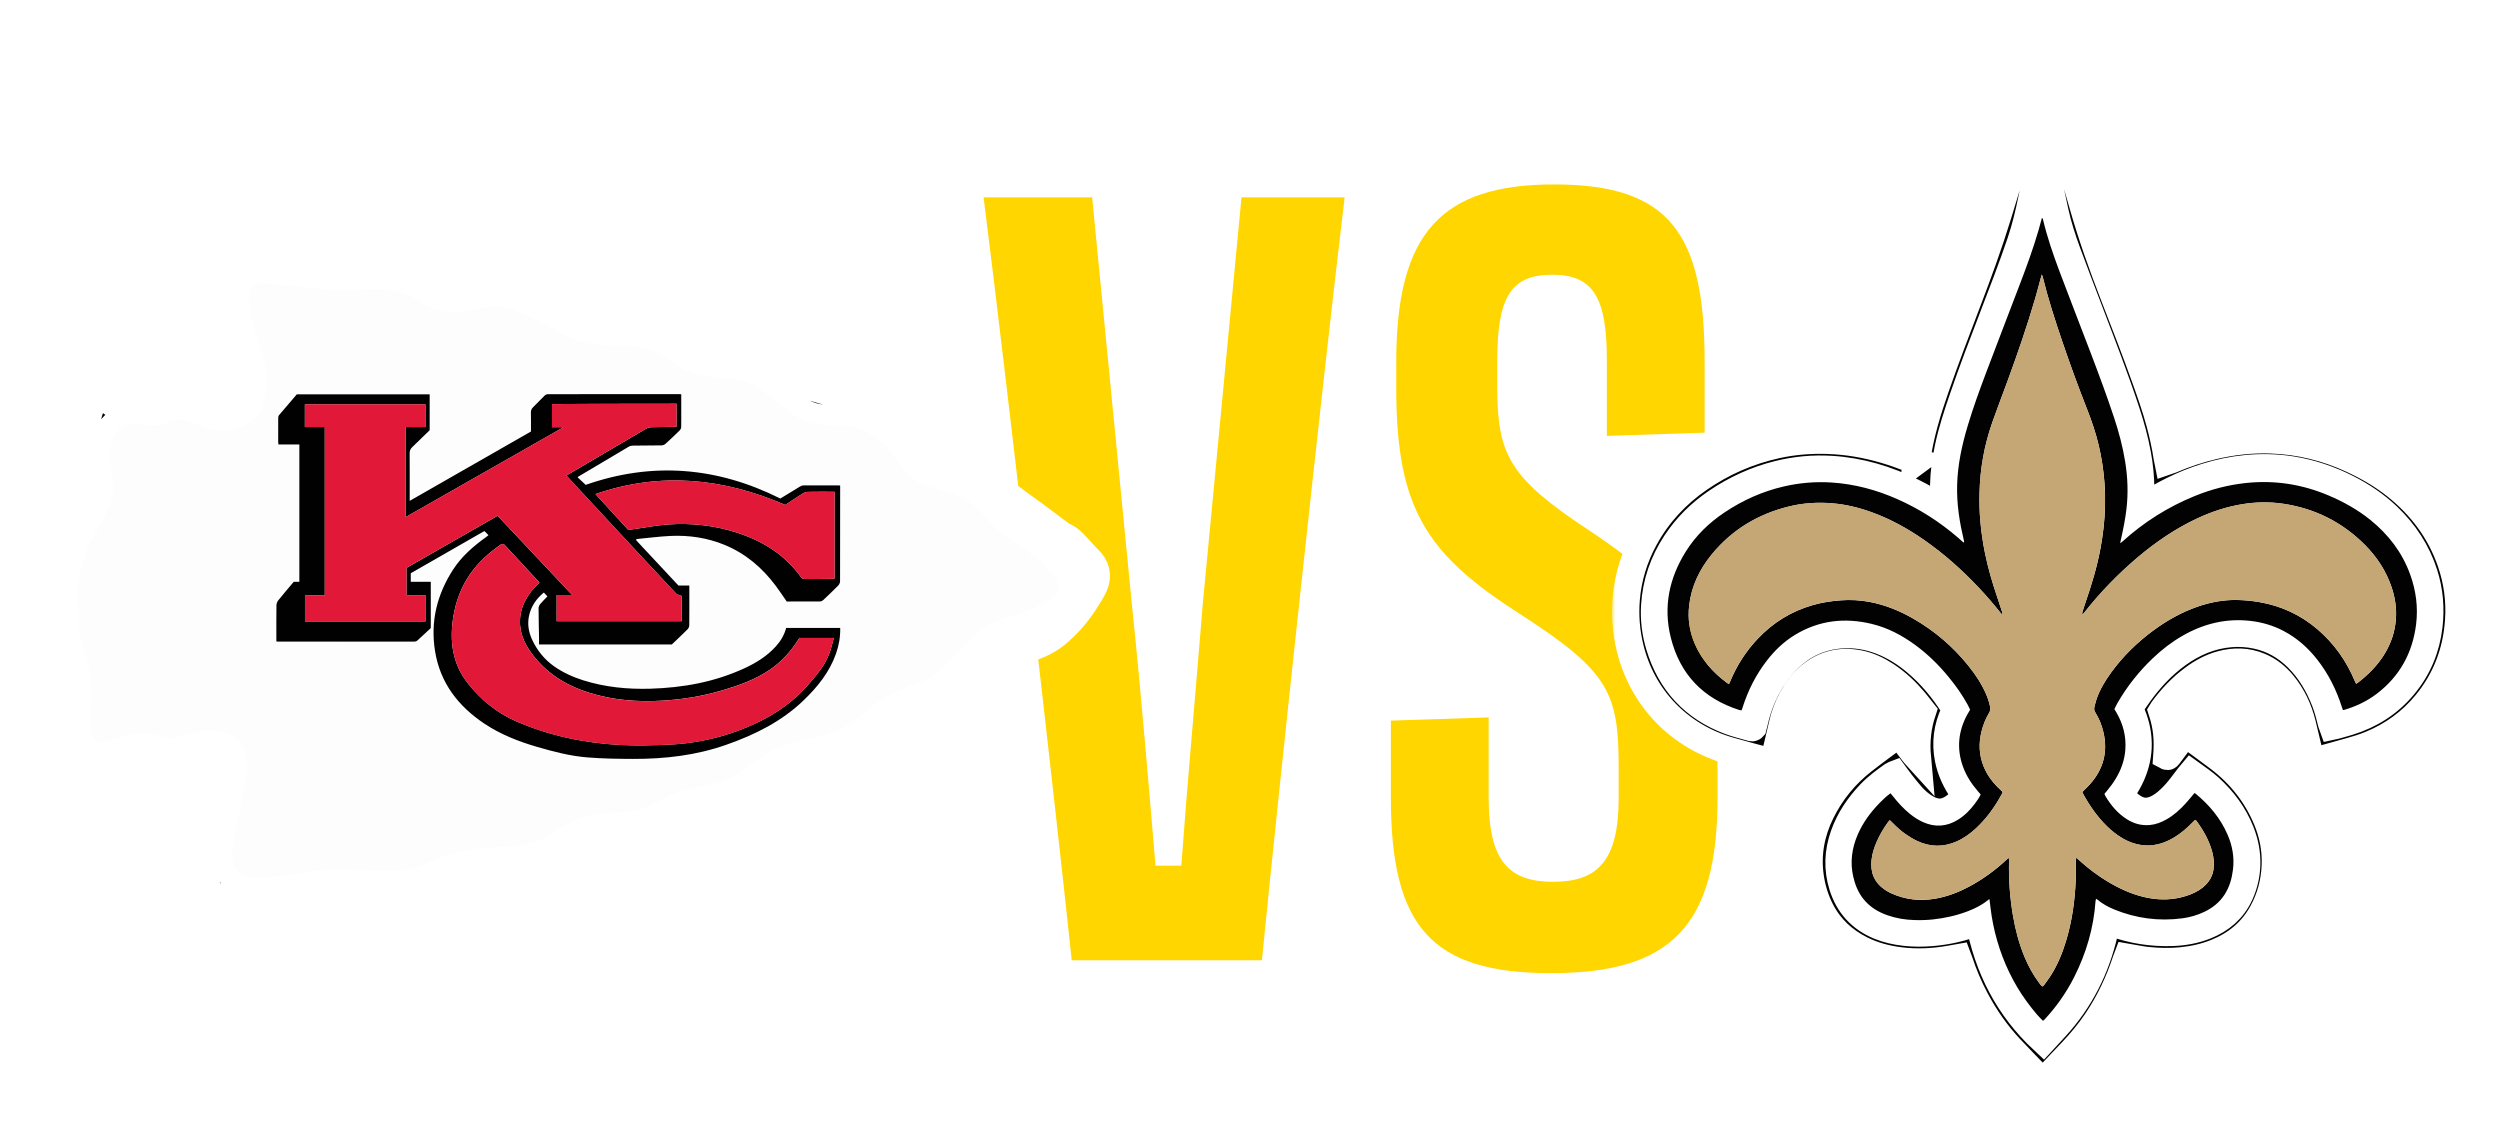 <svg width="366" height="166" viewBox="0 0 366 166" fill="none" xmlns="http://www.w3.org/2000/svg">
<path d="M227.064 142.467C209.603 142.467 203.625 135.703 203.625 116.825V105.499L217.94 105.027V116.825C217.94 126.107 220.929 129.095 227.379 129.095C233.829 129.095 236.975 126.107 236.975 116.825V112.578C236.975 101.566 235.717 98.42 222.817 90.082C208.974 81.273 204.411 74.665 204.411 56.889V52.956C204.411 34.079 211.019 27 227.536 27C244.369 27 249.56 34.079 249.56 52.956V63.339L235.245 63.811V52.799C235.245 43.675 233.357 40.214 227.222 40.214C221.087 40.214 219.199 43.675 219.199 52.799V56.575C219.199 66.643 220.929 69.946 232.885 77.812C247.987 87.88 251.448 94.644 251.448 112.42V116.825C251.448 135.703 244.526 142.467 227.064 142.467Z" fill="#FFD600"/>
<path d="M184.744 140.579H156.9C154.54 118.084 147.304 55.002 144 28.888H159.889L165.709 88.509C167.125 102.038 168.226 115.724 169.17 126.736H172.945C173.732 115.724 174.99 102.038 176.092 88.352L181.755 28.888H196.857C193.711 55.002 186.946 118.084 184.744 140.579Z" fill="#FFD600"/>
<g filter="url(#filter0_d_1058_299)">
<mask id="path-3-outside-1_1058_299" maskUnits="userSpaceOnUse" x="236" y="0" width="126" height="158" fill="black">
<rect fill="white" x="236" width="126" height="158"/>
<path d="M280.571 63.503C281.078 59.699 282.182 56.147 283.412 52.625C284.85 48.511 286.397 44.44 287.954 40.369C289.588 36.095 291.165 31.799 292.506 27.422C294.446 21.098 296.358 14.765 298.283 8.436C298.478 7.792 298.676 7.147 298.874 6.503C298.921 6.354 298.977 6.208 299.052 6C299.124 6.2 299.186 6.339 299.23 6.485C301.139 13.005 303.082 19.517 304.942 26.049C306.208 30.495 307.76 34.838 309.427 39.142C311.01 43.223 312.61 47.297 314.08 51.422C314.857 53.606 315.634 55.788 316.231 58.031C316.658 59.64 317.021 61.263 317.268 62.91C317.294 63.085 317.332 63.257 317.376 63.475C317.548 63.416 317.693 63.38 317.829 63.321C319.836 62.451 321.908 61.763 324.038 61.263C326.82 60.608 329.638 60.292 332.494 60.395C336.657 60.544 340.625 61.517 344.4 63.272C346.639 64.314 348.772 65.539 350.71 67.076C354.469 70.059 357.246 73.75 358.816 78.308C359.77 81.083 360.149 83.94 359.948 86.859C359.639 91.394 358.113 95.478 355.21 99.012C353 101.702 350.265 103.691 347.038 105.011C346.081 105.401 345.098 105.711 344.102 105.986C342.303 106.479 340.507 106.99 338.711 107.493C338.634 107.513 338.556 107.531 338.441 107.559C338.389 107.418 338.322 107.282 338.286 107.139C337.875 105.424 337.476 103.707 337.054 101.995C336.526 99.849 335.615 97.885 334.205 96.168C333.274 95.031 332.154 94.128 330.783 93.558C328.968 92.803 327.111 92.77 325.235 93.27C323.717 93.676 322.363 94.418 321.11 95.347C319.37 96.635 317.906 98.191 316.632 99.931C316.599 99.977 316.571 100.031 316.514 100.124C316.856 101.171 317.106 102.269 317.219 103.394C317.33 104.5 317.307 105.611 317.227 106.71C317.379 106.792 317.417 106.666 317.466 106.6C318.181 105.65 318.894 104.695 319.607 103.74C319.7 103.614 319.805 103.499 319.921 103.358C320.052 103.448 320.165 103.519 320.274 103.599C321.825 104.739 323.397 105.853 324.926 107.026C328.011 109.395 330.358 112.349 331.858 115.945C332.749 118.076 333.186 120.303 333.109 122.614C333.027 125.108 332.399 127.472 331.189 129.659C329.668 132.406 327.371 134.287 324.473 135.458C322.824 136.125 321.105 136.5 319.332 136.674C317.662 136.839 315.994 136.795 314.332 136.62C313.503 136.533 312.685 136.361 311.862 136.225C311.728 136.202 311.594 136.182 311.429 136.153C311.373 136.3 311.321 136.423 311.28 136.551C310.24 139.711 308.841 142.699 306.98 145.466C305.905 147.067 304.677 148.551 303.349 149.947C302.05 151.315 300.75 152.683 299.451 154.049C299.33 154.177 299.199 154.293 299.057 154.429C298.9 154.272 298.756 154.136 298.62 153.995C297.186 152.509 295.743 151.033 294.325 149.531C292.284 147.368 290.599 144.947 289.207 142.321C288.247 140.514 287.452 138.638 286.816 136.695C286.767 136.546 286.708 136.402 286.641 136.225C286.219 136.3 285.813 136.374 285.406 136.443C283.023 136.857 280.63 136.967 278.222 136.677C276.214 136.433 274.282 135.93 272.47 135.024C269.889 133.733 267.872 131.857 266.552 129.274C265.752 127.709 265.245 126.045 265.003 124.305C264.542 121.002 265.139 117.87 266.606 114.898C268.078 111.913 270.142 109.397 272.764 107.349C274.421 106.053 276.13 104.818 277.815 103.558C277.877 103.512 277.944 103.476 278.031 103.422C278.515 103.999 278.929 104.603 279.372 105.18C279.802 105.742 280.208 106.322 280.697 106.856C280.489 104.569 280.718 102.346 281.448 100.157C281.05 99.654 280.669 99.146 280.26 98.66C279.053 97.226 277.702 95.942 276.132 94.905C274.897 94.089 273.579 93.458 272.11 93.173C269.447 92.657 267.061 93.232 264.982 94.98C263.889 95.899 263.052 97.028 262.376 98.275C261.727 99.466 261.248 100.714 260.953 102.041C260.569 103.761 260.139 105.473 259.728 107.185C259.697 107.318 259.65 107.447 259.599 107.613C259.481 107.598 259.365 107.593 259.257 107.565C257.244 107.02 255.23 106.492 253.225 105.919C245.822 103.809 240.415 98.165 238.637 90.827C238.066 88.473 237.876 86.088 238.079 83.681C238.341 80.539 239.255 77.585 240.765 74.815C242.713 71.245 245.413 68.352 248.753 66.05C252.206 63.668 255.989 62.017 260.093 61.114C262.55 60.575 265.044 60.38 267.558 60.459C270.414 60.549 273.206 61.029 275.944 61.832C277.318 62.235 278.662 62.721 279.982 63.267C280.159 63.342 280.342 63.403 280.584 63.493L280.571 63.503ZM284.791 70.796C284.575 70.672 284.436 70.603 284.307 70.518C282.931 69.61 281.508 68.783 280.028 68.049C276.25 66.18 272.29 64.982 268.06 64.728C265.458 64.571 262.898 64.812 260.374 65.436C257.1 66.242 254.082 67.631 251.3 69.517C248.923 71.129 246.915 73.116 245.333 75.519C243.496 78.311 242.446 81.371 242.248 84.71C242.129 86.689 242.369 88.635 242.94 90.526C244.556 95.891 247.981 99.605 253.253 101.576C254.272 101.956 255.343 102.208 256.39 102.513C256.462 102.534 256.542 102.577 256.637 102.472C256.678 102.316 256.735 102.128 256.776 101.936C257.106 100.462 257.54 99.028 258.186 97.657C259.115 95.683 260.289 93.881 261.874 92.364C263.971 90.357 266.462 89.197 269.364 88.95C271.436 88.773 273.446 89.084 275.386 89.828C277.298 90.562 278.999 91.643 280.555 92.96C282.758 94.823 284.567 97.023 286.088 99.464C286.17 99.597 286.242 99.736 286.32 99.875C286.242 100.031 286.168 100.172 286.101 100.313C285.084 102.482 284.786 104.739 285.247 107.092C285.596 108.874 286.374 110.465 287.408 111.941C287.521 112.1 287.632 112.262 287.753 112.436C287.117 113.314 286.389 114.059 285.424 114.546C284.665 114.931 283.875 115.008 283.052 114.772C282.648 114.657 282.272 114.479 281.914 114.264C281.142 113.799 280.458 113.222 279.863 112.552C279.313 111.928 278.795 111.271 278.281 110.619C277.962 110.216 277.671 109.79 277.367 109.377C277.285 109.408 277.223 109.418 277.179 109.451C275.998 110.291 274.825 111.14 273.816 112.198C272.126 113.971 270.772 115.955 269.951 118.278C269.087 120.727 268.978 123.201 269.756 125.691C270.625 128.471 272.403 130.429 275.1 131.554C276.302 132.054 277.56 132.329 278.847 132.475C280.175 132.629 281.502 132.627 282.835 132.511C285.108 132.316 287.308 131.831 289.415 130.953C289.518 130.909 289.631 130.899 289.75 130.871C291.029 137.686 294.029 143.535 299.139 148.292C299.754 147.624 300.346 146.985 300.936 146.341C304.551 142.383 306.872 137.758 308.063 132.552C308.195 131.975 308.308 131.395 308.442 130.768C308.799 130.907 309.124 131.04 309.456 131.161C312.217 132.159 315.063 132.603 317.996 132.503C319.679 132.447 321.313 132.157 322.88 131.533C325.15 130.627 326.894 129.143 327.919 126.895C328.541 125.527 328.871 124.082 328.917 122.578C328.968 120.909 328.644 119.305 328.029 117.76C327.028 115.242 325.453 113.129 323.454 111.315C322.628 110.565 321.702 109.952 320.788 109.289C320.67 109.431 320.567 109.546 320.472 109.669C320.109 110.142 319.751 110.617 319.388 111.089C318.881 111.754 318.338 112.385 317.731 112.957C317.036 113.617 316.288 114.2 315.377 114.544C314.517 114.867 313.663 114.875 312.829 114.485C311.795 114.002 311.043 113.196 310.364 112.303C310.498 112.108 310.608 111.944 310.722 111.782C311.244 111.032 311.697 110.242 312.065 109.402C312.7 107.947 313.04 106.433 313.017 104.841C312.994 103.17 312.592 101.589 311.89 100.077C311.833 99.954 311.79 99.826 311.741 99.7C312.168 98.938 312.646 98.234 313.146 97.544C314.736 95.342 316.565 93.368 318.778 91.771C321.107 90.088 323.668 88.991 326.563 88.753C327.841 88.647 329.105 88.73 330.355 88.994C332.695 89.492 334.686 90.632 336.372 92.31C338.204 94.133 339.475 96.312 340.401 98.707C340.811 99.762 341.078 100.86 341.356 101.954C341.384 102.061 341.431 102.167 341.48 102.3C341.624 102.269 341.737 102.254 341.85 102.221C342.519 102.033 343.191 101.854 343.855 101.648C347.028 100.668 349.727 98.958 351.86 96.404C353.991 93.853 355.216 90.909 355.594 87.613C355.89 85.039 355.681 82.51 354.894 80.033C353.849 76.748 352.009 73.963 349.524 71.591C347.758 69.905 345.751 68.565 343.577 67.461C341.009 66.16 338.312 65.244 335.466 64.792C333.258 64.44 331.037 64.394 328.809 64.612C326.822 64.807 324.887 65.218 322.986 65.808C319.679 66.832 316.627 68.383 313.748 70.287C313.588 70.393 313.457 70.554 313.21 70.577C313.174 70.298 313.238 70.033 313.259 69.764C313.313 69.073 313.403 68.38 313.4 67.687C313.395 65.919 313.225 64.166 312.899 62.425C312.518 60.398 311.983 58.408 311.342 56.45C309.659 51.309 307.685 46.275 305.763 41.221C304.713 38.462 303.65 35.71 302.634 32.938C301.916 30.985 301.28 29.003 300.835 26.968C300.326 24.645 299.855 22.317 299.361 19.991C299.237 19.411 299.15 18.821 298.941 18.179C298.88 18.41 298.831 18.562 298.8 18.716C298.352 20.849 297.897 22.979 297.464 25.115C297.032 27.253 296.525 29.368 295.828 31.437C294.587 35.117 293.182 38.737 291.79 42.358C290.269 46.314 288.754 50.274 287.377 54.284C286.554 56.681 285.759 59.089 285.234 61.576C284.858 63.365 284.593 65.164 284.559 66.997C284.536 68.229 284.629 69.451 284.804 70.788L284.791 70.796Z"/>
</mask>
<path d="M280.571 63.503C281.078 59.699 282.182 56.147 283.412 52.625C284.85 48.511 286.397 44.44 287.954 40.369C289.588 36.095 291.165 31.799 292.506 27.422C294.446 21.098 296.358 14.765 298.283 8.436C298.478 7.792 298.676 7.147 298.874 6.503C298.921 6.354 298.977 6.208 299.052 6C299.124 6.2 299.186 6.339 299.23 6.485C301.139 13.005 303.082 19.517 304.942 26.049C306.208 30.495 307.76 34.838 309.427 39.142C311.01 43.223 312.61 47.297 314.08 51.422C314.857 53.606 315.634 55.788 316.231 58.031C316.658 59.64 317.021 61.263 317.268 62.91C317.294 63.085 317.332 63.257 317.376 63.475C317.548 63.416 317.693 63.38 317.829 63.321C319.836 62.451 321.908 61.763 324.038 61.263C326.82 60.608 329.638 60.292 332.494 60.395C336.657 60.544 340.625 61.517 344.4 63.272C346.639 64.314 348.772 65.539 350.71 67.076C354.469 70.059 357.246 73.75 358.816 78.308C359.77 81.083 360.149 83.94 359.948 86.859C359.639 91.394 358.113 95.478 355.21 99.012C353 101.702 350.265 103.691 347.038 105.011C346.081 105.401 345.098 105.711 344.102 105.986C342.303 106.479 340.507 106.99 338.711 107.493C338.634 107.513 338.556 107.531 338.441 107.559C338.389 107.418 338.322 107.282 338.286 107.139C337.875 105.424 337.476 103.707 337.054 101.995C336.526 99.849 335.615 97.885 334.205 96.168C333.274 95.031 332.154 94.128 330.783 93.558C328.968 92.803 327.111 92.77 325.235 93.27C323.717 93.676 322.363 94.418 321.11 95.347C319.37 96.635 317.906 98.191 316.632 99.931C316.599 99.977 316.571 100.031 316.514 100.124C316.856 101.171 317.106 102.269 317.219 103.394C317.33 104.5 317.307 105.611 317.227 106.71C317.379 106.792 317.417 106.666 317.466 106.6C318.181 105.65 318.894 104.695 319.607 103.74C319.7 103.614 319.805 103.499 319.921 103.358C320.052 103.448 320.165 103.519 320.274 103.599C321.825 104.739 323.397 105.853 324.926 107.026C328.011 109.395 330.358 112.349 331.858 115.945C332.749 118.076 333.186 120.303 333.109 122.614C333.027 125.108 332.399 127.472 331.189 129.659C329.668 132.406 327.371 134.287 324.473 135.458C322.824 136.125 321.105 136.5 319.332 136.674C317.662 136.839 315.994 136.795 314.332 136.62C313.503 136.533 312.685 136.361 311.862 136.225C311.728 136.202 311.594 136.182 311.429 136.153C311.373 136.3 311.321 136.423 311.28 136.551C310.24 139.711 308.841 142.699 306.98 145.466C305.905 147.067 304.677 148.551 303.349 149.947C302.05 151.315 300.75 152.683 299.451 154.049C299.33 154.177 299.199 154.293 299.057 154.429C298.9 154.272 298.756 154.136 298.62 153.995C297.186 152.509 295.743 151.033 294.325 149.531C292.284 147.368 290.599 144.947 289.207 142.321C288.247 140.514 287.452 138.638 286.816 136.695C286.767 136.546 286.708 136.402 286.641 136.225C286.219 136.3 285.813 136.374 285.406 136.443C283.023 136.857 280.63 136.967 278.222 136.677C276.214 136.433 274.282 135.93 272.47 135.024C269.889 133.733 267.872 131.857 266.552 129.274C265.752 127.709 265.245 126.045 265.003 124.305C264.542 121.002 265.139 117.87 266.606 114.898C268.078 111.913 270.142 109.397 272.764 107.349C274.421 106.053 276.13 104.818 277.815 103.558C277.877 103.512 277.944 103.476 278.031 103.422C278.515 103.999 278.929 104.603 279.372 105.18C279.802 105.742 280.208 106.322 280.697 106.856C280.489 104.569 280.718 102.346 281.448 100.157C281.05 99.654 280.669 99.146 280.26 98.66C279.053 97.226 277.702 95.942 276.132 94.905C274.897 94.089 273.579 93.458 272.11 93.173C269.447 92.657 267.061 93.232 264.982 94.98C263.889 95.899 263.052 97.028 262.376 98.275C261.727 99.466 261.248 100.714 260.953 102.041C260.569 103.761 260.139 105.473 259.728 107.185C259.697 107.318 259.65 107.447 259.599 107.613C259.481 107.598 259.365 107.593 259.257 107.565C257.244 107.02 255.23 106.492 253.225 105.919C245.822 103.809 240.415 98.165 238.637 90.827C238.066 88.473 237.876 86.088 238.079 83.681C238.341 80.539 239.255 77.585 240.765 74.815C242.713 71.245 245.413 68.352 248.753 66.05C252.206 63.668 255.989 62.017 260.093 61.114C262.55 60.575 265.044 60.38 267.558 60.459C270.414 60.549 273.206 61.029 275.944 61.832C277.318 62.235 278.662 62.721 279.982 63.267C280.159 63.342 280.342 63.403 280.584 63.493L280.571 63.503ZM284.791 70.796C284.575 70.672 284.436 70.603 284.307 70.518C282.931 69.61 281.508 68.783 280.028 68.049C276.25 66.18 272.29 64.982 268.06 64.728C265.458 64.571 262.898 64.812 260.374 65.436C257.1 66.242 254.082 67.631 251.3 69.517C248.923 71.129 246.915 73.116 245.333 75.519C243.496 78.311 242.446 81.371 242.248 84.71C242.129 86.689 242.369 88.635 242.94 90.526C244.556 95.891 247.981 99.605 253.253 101.576C254.272 101.956 255.343 102.208 256.39 102.513C256.462 102.534 256.542 102.577 256.637 102.472C256.678 102.316 256.735 102.128 256.776 101.936C257.106 100.462 257.54 99.028 258.186 97.657C259.115 95.683 260.289 93.881 261.874 92.364C263.971 90.357 266.462 89.197 269.364 88.95C271.436 88.773 273.446 89.084 275.386 89.828C277.298 90.562 278.999 91.643 280.555 92.96C282.758 94.823 284.567 97.023 286.088 99.464C286.17 99.597 286.242 99.736 286.32 99.875C286.242 100.031 286.168 100.172 286.101 100.313C285.084 102.482 284.786 104.739 285.247 107.092C285.596 108.874 286.374 110.465 287.408 111.941C287.521 112.1 287.632 112.262 287.753 112.436C287.117 113.314 286.389 114.059 285.424 114.546C284.665 114.931 283.875 115.008 283.052 114.772C282.648 114.657 282.272 114.479 281.914 114.264C281.142 113.799 280.458 113.222 279.863 112.552C279.313 111.928 278.795 111.271 278.281 110.619C277.962 110.216 277.671 109.79 277.367 109.377C277.285 109.408 277.223 109.418 277.179 109.451C275.998 110.291 274.825 111.14 273.816 112.198C272.126 113.971 270.772 115.955 269.951 118.278C269.087 120.727 268.978 123.201 269.756 125.691C270.625 128.471 272.403 130.429 275.1 131.554C276.302 132.054 277.56 132.329 278.847 132.475C280.175 132.629 281.502 132.627 282.835 132.511C285.108 132.316 287.308 131.831 289.415 130.953C289.518 130.909 289.631 130.899 289.75 130.871C291.029 137.686 294.029 143.535 299.139 148.292C299.754 147.624 300.346 146.985 300.936 146.341C304.551 142.383 306.872 137.758 308.063 132.552C308.195 131.975 308.308 131.395 308.442 130.768C308.799 130.907 309.124 131.04 309.456 131.161C312.217 132.159 315.063 132.603 317.996 132.503C319.679 132.447 321.313 132.157 322.88 131.533C325.15 130.627 326.894 129.143 327.919 126.895C328.541 125.527 328.871 124.082 328.917 122.578C328.968 120.909 328.644 119.305 328.029 117.76C327.028 115.242 325.453 113.129 323.454 111.315C322.628 110.565 321.702 109.952 320.788 109.289C320.67 109.431 320.567 109.546 320.472 109.669C320.109 110.142 319.751 110.617 319.388 111.089C318.881 111.754 318.338 112.385 317.731 112.957C317.036 113.617 316.288 114.2 315.377 114.544C314.517 114.867 313.663 114.875 312.829 114.485C311.795 114.002 311.043 113.196 310.364 112.303C310.498 112.108 310.608 111.944 310.722 111.782C311.244 111.032 311.697 110.242 312.065 109.402C312.7 107.947 313.04 106.433 313.017 104.841C312.994 103.17 312.592 101.589 311.89 100.077C311.833 99.954 311.79 99.826 311.741 99.7C312.168 98.938 312.646 98.234 313.146 97.544C314.736 95.342 316.565 93.368 318.778 91.771C321.107 90.088 323.668 88.991 326.563 88.753C327.841 88.647 329.105 88.73 330.355 88.994C332.695 89.492 334.686 90.632 336.372 92.31C338.204 94.133 339.475 96.312 340.401 98.707C340.811 99.762 341.078 100.86 341.356 101.954C341.384 102.061 341.431 102.167 341.48 102.3C341.624 102.269 341.737 102.254 341.85 102.221C342.519 102.033 343.191 101.854 343.855 101.648C347.028 100.668 349.727 98.958 351.86 96.404C353.991 93.853 355.216 90.909 355.594 87.613C355.89 85.039 355.681 82.51 354.894 80.033C353.849 76.748 352.009 73.963 349.524 71.591C347.758 69.905 345.751 68.565 343.577 67.461C341.009 66.16 338.312 65.244 335.466 64.792C333.258 64.44 331.037 64.394 328.809 64.612C326.822 64.807 324.887 65.218 322.986 65.808C319.679 66.832 316.627 68.383 313.748 70.287C313.588 70.393 313.457 70.554 313.21 70.577C313.174 70.298 313.238 70.033 313.259 69.764C313.313 69.073 313.403 68.38 313.4 67.687C313.395 65.919 313.225 64.166 312.899 62.425C312.518 60.398 311.983 58.408 311.342 56.45C309.659 51.309 307.685 46.275 305.763 41.221C304.713 38.462 303.65 35.71 302.634 32.938C301.916 30.985 301.28 29.003 300.835 26.968C300.326 24.645 299.855 22.317 299.361 19.991C299.237 19.411 299.15 18.821 298.941 18.179C298.88 18.41 298.831 18.562 298.8 18.716C298.352 20.849 297.897 22.979 297.464 25.115C297.032 27.253 296.525 29.368 295.828 31.437C294.587 35.117 293.182 38.737 291.79 42.358C290.269 46.314 288.754 50.274 287.377 54.284C286.554 56.681 285.759 59.089 285.234 61.576C284.858 63.365 284.593 65.164 284.559 66.997C284.536 68.229 284.629 69.451 284.804 70.788L284.791 70.796Z" fill="#020202"/>
<path d="M280.571 63.503C281.078 59.699 282.182 56.147 283.412 52.625C284.85 48.511 286.397 44.44 287.954 40.369C289.588 36.095 291.165 31.799 292.506 27.422C294.446 21.098 296.358 14.765 298.283 8.436C298.478 7.792 298.676 7.147 298.874 6.503C298.921 6.354 298.977 6.208 299.052 6C299.124 6.2 299.186 6.339 299.23 6.485C301.139 13.005 303.082 19.517 304.942 26.049C306.208 30.495 307.76 34.838 309.427 39.142C311.01 43.223 312.61 47.297 314.08 51.422C314.857 53.606 315.634 55.788 316.231 58.031C316.658 59.64 317.021 61.263 317.268 62.91C317.294 63.085 317.332 63.257 317.376 63.475C317.548 63.416 317.693 63.38 317.829 63.321C319.836 62.451 321.908 61.763 324.038 61.263C326.82 60.608 329.638 60.292 332.494 60.395C336.657 60.544 340.625 61.517 344.4 63.272C346.639 64.314 348.772 65.539 350.71 67.076C354.469 70.059 357.246 73.75 358.816 78.308C359.77 81.083 360.149 83.94 359.948 86.859C359.639 91.394 358.113 95.478 355.21 99.012C353 101.702 350.265 103.691 347.038 105.011C346.081 105.401 345.098 105.711 344.102 105.986C342.303 106.479 340.507 106.99 338.711 107.493C338.634 107.513 338.556 107.531 338.441 107.559C338.389 107.418 338.322 107.282 338.286 107.139C337.875 105.424 337.476 103.707 337.054 101.995C336.526 99.849 335.615 97.885 334.205 96.168C333.274 95.031 332.154 94.128 330.783 93.558C328.968 92.803 327.111 92.77 325.235 93.27C323.717 93.676 322.363 94.418 321.11 95.347C319.37 96.635 317.906 98.191 316.632 99.931C316.599 99.977 316.571 100.031 316.514 100.124C316.856 101.171 317.106 102.269 317.219 103.394C317.33 104.5 317.307 105.611 317.227 106.71C317.379 106.792 317.417 106.666 317.466 106.6C318.181 105.65 318.894 104.695 319.607 103.74C319.7 103.614 319.805 103.499 319.921 103.358C320.052 103.448 320.165 103.519 320.274 103.599C321.825 104.739 323.397 105.853 324.926 107.026C328.011 109.395 330.358 112.349 331.858 115.945C332.749 118.076 333.186 120.303 333.109 122.614C333.027 125.108 332.399 127.472 331.189 129.659C329.668 132.406 327.371 134.287 324.473 135.458C322.824 136.125 321.105 136.5 319.332 136.674C317.662 136.839 315.994 136.795 314.332 136.62C313.503 136.533 312.685 136.361 311.862 136.225C311.728 136.202 311.594 136.182 311.429 136.153C311.373 136.3 311.321 136.423 311.28 136.551C310.24 139.711 308.841 142.699 306.98 145.466C305.905 147.067 304.677 148.551 303.349 149.947C302.05 151.315 300.75 152.683 299.451 154.049C299.33 154.177 299.199 154.293 299.057 154.429C298.9 154.272 298.756 154.136 298.62 153.995C297.186 152.509 295.743 151.033 294.325 149.531C292.284 147.368 290.599 144.947 289.207 142.321C288.247 140.514 287.452 138.638 286.816 136.695C286.767 136.546 286.708 136.402 286.641 136.225C286.219 136.3 285.813 136.374 285.406 136.443C283.023 136.857 280.63 136.967 278.222 136.677C276.214 136.433 274.282 135.93 272.47 135.024C269.889 133.733 267.872 131.857 266.552 129.274C265.752 127.709 265.245 126.045 265.003 124.305C264.542 121.002 265.139 117.87 266.606 114.898C268.078 111.913 270.142 109.397 272.764 107.349C274.421 106.053 276.13 104.818 277.815 103.558C277.877 103.512 277.944 103.476 278.031 103.422C278.515 103.999 278.929 104.603 279.372 105.18C279.802 105.742 280.208 106.322 280.697 106.856C280.489 104.569 280.718 102.346 281.448 100.157C281.05 99.654 280.669 99.146 280.26 98.66C279.053 97.226 277.702 95.942 276.132 94.905C274.897 94.089 273.579 93.458 272.11 93.173C269.447 92.657 267.061 93.232 264.982 94.98C263.889 95.899 263.052 97.028 262.376 98.275C261.727 99.466 261.248 100.714 260.953 102.041C260.569 103.761 260.139 105.473 259.728 107.185C259.697 107.318 259.65 107.447 259.599 107.613C259.481 107.598 259.365 107.593 259.257 107.565C257.244 107.02 255.23 106.492 253.225 105.919C245.822 103.809 240.415 98.165 238.637 90.827C238.066 88.473 237.876 86.088 238.079 83.681C238.341 80.539 239.255 77.585 240.765 74.815C242.713 71.245 245.413 68.352 248.753 66.05C252.206 63.668 255.989 62.017 260.093 61.114C262.55 60.575 265.044 60.38 267.558 60.459C270.414 60.549 273.206 61.029 275.944 61.832C277.318 62.235 278.662 62.721 279.982 63.267C280.159 63.342 280.342 63.403 280.584 63.493L280.571 63.503ZM284.791 70.796C284.575 70.672 284.436 70.603 284.307 70.518C282.931 69.61 281.508 68.783 280.028 68.049C276.25 66.18 272.29 64.982 268.06 64.728C265.458 64.571 262.898 64.812 260.374 65.436C257.1 66.242 254.082 67.631 251.3 69.517C248.923 71.129 246.915 73.116 245.333 75.519C243.496 78.311 242.446 81.371 242.248 84.71C242.129 86.689 242.369 88.635 242.94 90.526C244.556 95.891 247.981 99.605 253.253 101.576C254.272 101.956 255.343 102.208 256.39 102.513C256.462 102.534 256.542 102.577 256.637 102.472C256.678 102.316 256.735 102.128 256.776 101.936C257.106 100.462 257.54 99.028 258.186 97.657C259.115 95.683 260.289 93.881 261.874 92.364C263.971 90.357 266.462 89.197 269.364 88.95C271.436 88.773 273.446 89.084 275.386 89.828C277.298 90.562 278.999 91.643 280.555 92.96C282.758 94.823 284.567 97.023 286.088 99.464C286.17 99.597 286.242 99.736 286.32 99.875C286.242 100.031 286.168 100.172 286.101 100.313C285.084 102.482 284.786 104.739 285.247 107.092C285.596 108.874 286.374 110.465 287.408 111.941C287.521 112.1 287.632 112.262 287.753 112.436C287.117 113.314 286.389 114.059 285.424 114.546C284.665 114.931 283.875 115.008 283.052 114.772C282.648 114.657 282.272 114.479 281.914 114.264C281.142 113.799 280.458 113.222 279.863 112.552C279.313 111.928 278.795 111.271 278.281 110.619C277.962 110.216 277.671 109.79 277.367 109.377C277.285 109.408 277.223 109.418 277.179 109.451C275.998 110.291 274.825 111.14 273.816 112.198C272.126 113.971 270.772 115.955 269.951 118.278C269.087 120.727 268.978 123.201 269.756 125.691C270.625 128.471 272.403 130.429 275.1 131.554C276.302 132.054 277.56 132.329 278.847 132.475C280.175 132.629 281.502 132.627 282.835 132.511C285.108 132.316 287.308 131.831 289.415 130.953C289.518 130.909 289.631 130.899 289.75 130.871C291.029 137.686 294.029 143.535 299.139 148.292C299.754 147.624 300.346 146.985 300.936 146.341C304.551 142.383 306.872 137.758 308.063 132.552C308.195 131.975 308.308 131.395 308.442 130.768C308.799 130.907 309.124 131.04 309.456 131.161C312.217 132.159 315.063 132.603 317.996 132.503C319.679 132.447 321.313 132.157 322.88 131.533C325.15 130.627 326.894 129.143 327.919 126.895C328.541 125.527 328.871 124.082 328.917 122.578C328.968 120.909 328.644 119.305 328.029 117.76C327.028 115.242 325.453 113.129 323.454 111.315C322.628 110.565 321.702 109.952 320.788 109.289C320.67 109.431 320.567 109.546 320.472 109.669C320.109 110.142 319.751 110.617 319.388 111.089C318.881 111.754 318.338 112.385 317.731 112.957C317.036 113.617 316.288 114.2 315.377 114.544C314.517 114.867 313.663 114.875 312.829 114.485C311.795 114.002 311.043 113.196 310.364 112.303C310.498 112.108 310.608 111.944 310.722 111.782C311.244 111.032 311.697 110.242 312.065 109.402C312.7 107.947 313.04 106.433 313.017 104.841C312.994 103.17 312.592 101.589 311.89 100.077C311.833 99.954 311.79 99.826 311.741 99.7C312.168 98.938 312.646 98.234 313.146 97.544C314.736 95.342 316.565 93.368 318.778 91.771C321.107 90.088 323.668 88.991 326.563 88.753C327.841 88.647 329.105 88.73 330.355 88.994C332.695 89.492 334.686 90.632 336.372 92.31C338.204 94.133 339.475 96.312 340.401 98.707C340.811 99.762 341.078 100.86 341.356 101.954C341.384 102.061 341.431 102.167 341.48 102.3C341.624 102.269 341.737 102.254 341.85 102.221C342.519 102.033 343.191 101.854 343.855 101.648C347.028 100.668 349.727 98.958 351.86 96.404C353.991 93.853 355.216 90.909 355.594 87.613C355.89 85.039 355.681 82.51 354.894 80.033C353.849 76.748 352.009 73.963 349.524 71.591C347.758 69.905 345.751 68.565 343.577 67.461C341.009 66.16 338.312 65.244 335.466 64.792C333.258 64.44 331.037 64.394 328.809 64.612C326.822 64.807 324.887 65.218 322.986 65.808C319.679 66.832 316.627 68.383 313.748 70.287C313.588 70.393 313.457 70.554 313.21 70.577C313.174 70.298 313.238 70.033 313.259 69.764C313.313 69.073 313.403 68.38 313.4 67.687C313.395 65.919 313.225 64.166 312.899 62.425C312.518 60.398 311.983 58.408 311.342 56.45C309.659 51.309 307.685 46.275 305.763 41.221C304.713 38.462 303.65 35.71 302.634 32.938C301.916 30.985 301.28 29.003 300.835 26.968C300.326 24.645 299.855 22.317 299.361 19.991C299.237 19.411 299.15 18.821 298.941 18.179C298.88 18.41 298.831 18.562 298.8 18.716C298.352 20.849 297.897 22.979 297.464 25.115C297.032 27.253 296.525 29.368 295.828 31.437C294.587 35.117 293.182 38.737 291.79 42.358C290.269 46.314 288.754 50.274 287.377 54.284C286.554 56.681 285.759 59.089 285.234 61.576C284.858 63.365 284.593 65.164 284.559 66.997C284.536 68.229 284.629 69.451 284.804 70.788L284.791 70.796Z" stroke="white" stroke-width="4" mask="url(#path-3-outside-1_1058_299)"/>
<path d="M284.791 70.796C284.616 69.458 284.526 68.237 284.547 67.004C284.58 65.174 284.845 63.373 285.221 61.583C285.743 59.096 286.541 56.691 287.364 54.291C288.741 50.282 290.257 46.324 291.777 42.366C293.17 38.742 294.575 35.123 295.815 31.444C296.512 29.373 297.019 27.261 297.451 25.122C297.884 22.987 298.339 20.857 298.787 18.724C298.82 18.57 298.867 18.418 298.928 18.187C299.137 18.826 299.222 19.416 299.348 19.999C299.845 22.325 300.315 24.655 300.822 26.976C301.268 29.011 301.906 30.993 302.621 32.946C303.637 35.715 304.7 38.47 305.75 41.229C307.672 46.283 309.646 51.316 311.329 56.458C311.97 58.416 312.505 60.405 312.886 62.433C313.213 64.173 313.382 65.926 313.388 67.695C313.388 68.385 313.3 69.078 313.246 69.771C313.225 70.038 313.161 70.305 313.197 70.585C313.444 70.562 313.575 70.4 313.735 70.295C316.614 68.391 319.664 66.84 322.973 65.816C324.874 65.226 326.812 64.815 328.796 64.62C331.025 64.402 333.245 64.448 335.453 64.8C338.299 65.251 340.996 66.168 343.564 67.469C345.738 68.57 347.745 69.913 349.511 71.599C351.996 73.971 353.836 76.756 354.881 80.041C355.668 82.518 355.877 85.046 355.581 87.621C355.203 90.916 353.978 93.861 351.847 96.412C349.714 98.966 347.015 100.675 343.842 101.656C343.178 101.861 342.506 102.041 341.837 102.228C341.727 102.259 341.611 102.277 341.467 102.308C341.418 102.174 341.372 102.069 341.343 101.961C341.068 100.868 340.798 99.769 340.389 98.714C339.462 96.322 338.188 94.143 336.359 92.318C334.673 90.639 332.682 89.5 330.343 89.002C329.092 88.735 327.829 88.653 326.55 88.76C323.652 88.999 321.094 90.095 318.766 91.779C316.553 93.378 314.726 95.352 313.133 97.552C312.634 98.242 312.155 98.948 311.728 99.708C311.777 99.834 311.82 99.962 311.877 100.085C312.58 101.597 312.981 103.178 313.004 104.849C313.027 106.44 312.688 107.955 312.052 109.41C311.687 110.249 311.234 111.037 310.709 111.79C310.596 111.951 310.485 112.115 310.351 112.311C311.033 113.204 311.782 114.01 312.816 114.492C313.65 114.882 314.507 114.875 315.364 114.551C316.275 114.207 317.023 113.625 317.718 112.965C318.326 112.39 318.869 111.759 319.375 111.096C319.736 110.624 320.096 110.149 320.459 109.677C320.554 109.554 320.659 109.438 320.775 109.297C321.689 109.957 322.615 110.573 323.441 111.322C325.441 113.134 327.015 115.25 328.016 117.768C328.631 119.315 328.956 120.92 328.904 122.585C328.858 124.087 328.528 125.535 327.906 126.903C326.884 129.149 325.137 130.635 322.867 131.541C321.3 132.165 319.666 132.455 317.983 132.511C315.047 132.611 312.201 132.167 309.443 131.169C309.111 131.048 308.787 130.915 308.429 130.776C308.298 131.402 308.184 131.982 308.051 132.56C306.859 137.765 304.538 142.391 300.923 146.349C300.336 146.993 299.742 147.632 299.127 148.299C294.014 143.543 291.013 137.693 289.737 130.879C289.618 130.907 289.503 130.92 289.402 130.961C287.295 131.839 285.095 132.324 282.823 132.519C281.49 132.634 280.162 132.637 278.834 132.483C277.547 132.334 276.289 132.062 275.087 131.561C272.388 130.437 270.61 128.479 269.743 125.699C268.963 123.207 269.071 120.735 269.938 118.286C270.759 115.966 272.113 113.979 273.803 112.205C274.809 111.148 275.983 110.301 277.167 109.459C277.213 109.426 277.272 109.415 277.354 109.384C277.658 109.8 277.949 110.224 278.268 110.627C278.785 111.281 279.3 111.936 279.85 112.56C280.445 113.232 281.127 113.807 281.901 114.272C282.259 114.487 282.635 114.662 283.039 114.78C283.86 115.016 284.65 114.939 285.411 114.554C286.376 114.066 287.102 113.322 287.74 112.444C287.619 112.269 287.506 112.108 287.395 111.949C286.361 110.47 285.581 108.881 285.234 107.1C284.77 104.746 285.069 102.488 286.088 100.321C286.155 100.18 286.227 100.039 286.307 99.882C286.229 99.744 286.157 99.605 286.075 99.472C284.552 97.031 282.745 94.831 280.543 92.967C278.986 91.651 277.285 90.567 275.373 89.836C273.43 89.091 271.423 88.781 269.352 88.958C266.452 89.204 263.958 90.365 261.861 92.372C260.276 93.889 259.105 95.691 258.173 97.665C257.528 99.035 257.093 100.47 256.763 101.943C256.72 102.136 256.665 102.323 256.624 102.48C256.527 102.585 256.447 102.544 256.377 102.521C255.33 102.213 254.262 101.964 253.241 101.584C247.968 99.613 244.543 95.901 242.927 90.534C242.358 88.642 242.119 86.697 242.235 84.718C242.433 81.378 243.483 78.319 245.32 75.526C246.9 73.124 248.91 71.137 251.287 69.525C254.072 67.636 257.087 66.25 260.361 65.444C262.885 64.823 265.445 64.579 268.047 64.735C272.277 64.99 276.238 66.188 280.015 68.057C281.495 68.788 282.918 69.615 284.294 70.526C284.423 70.611 284.562 70.68 284.778 70.803L284.791 70.796ZM343 99.939C343.078 99.939 343.116 99.946 343.15 99.939C344.899 99.425 346.528 98.66 347.982 97.554C351.351 94.985 353.219 91.553 353.733 87.385C354.042 84.885 353.715 82.441 352.856 80.072C351.693 76.876 349.704 74.271 347.076 72.141C345.213 70.629 343.137 69.471 340.934 68.534C337.051 66.884 333.011 66.26 328.812 66.704C326.228 66.979 323.735 67.628 321.331 68.606C317.409 70.2 313.887 72.428 310.75 75.264C310.668 75.339 310.572 75.4 310.405 75.529C310.459 75.259 310.49 75.087 310.531 74.915C310.861 73.465 311.151 72.01 311.326 70.531C311.604 68.188 311.509 65.86 311.133 63.539C310.783 61.386 310.225 59.279 309.541 57.207C308.483 54.011 307.312 50.854 306.11 47.708C304.6 43.747 303.061 39.797 301.566 35.831C300.601 33.272 299.711 30.687 299.085 28.02C299.075 27.982 299.011 27.954 298.949 27.905C298.779 28.523 298.627 29.114 298.458 29.699C297.706 32.289 296.782 34.82 295.825 37.335C294.163 41.704 292.477 46.062 290.825 50.436C289.84 53.049 288.883 55.672 288.082 58.349C287.238 61.168 286.618 64.027 286.541 66.984C286.502 68.396 286.587 69.797 286.778 71.196C286.958 72.513 287.218 73.814 287.524 75.105C287.547 75.2 287.614 75.318 287.483 75.429C287.21 75.185 286.947 74.946 286.68 74.715C284.001 72.405 281.052 70.513 277.818 69.078C274.725 67.708 271.503 66.84 268.111 66.627C265.77 66.481 263.464 66.681 261.187 67.205C258.055 67.923 255.17 69.217 252.505 70.998C250.214 72.528 248.269 74.412 246.807 76.753C244.376 80.649 243.498 84.859 244.62 89.341C245.961 94.708 249.35 98.24 254.64 99.936C254.746 99.969 254.862 99.975 254.954 99.99C254.993 99.941 255.008 99.926 255.016 99.908C255.049 99.816 255.083 99.723 255.111 99.628C255.904 97.11 257.069 94.779 258.693 92.69C259.859 91.189 261.22 89.89 262.857 88.904C266.361 86.794 270.118 86.384 274.055 87.336C276.407 87.906 278.502 89.022 280.44 90.444C282.244 91.769 283.826 93.324 285.247 95.046C286.322 96.35 287.3 97.724 288.108 99.21C288.229 99.433 288.332 99.669 288.44 99.895C288.365 100.023 288.306 100.126 288.247 100.229C288.177 100.349 288.1 100.465 288.033 100.586C286.713 103.014 286.448 105.537 287.369 108.16C287.856 109.544 288.646 110.75 289.6 111.856C289.729 112.005 289.858 112.151 289.986 112.3C289.757 112.793 289.461 113.214 289.153 113.627C288.46 114.559 287.66 115.38 286.667 115.996C285.025 117.015 283.317 117.141 281.549 116.351C280.857 116.04 280.224 115.632 279.637 115.152C278.708 114.397 277.902 113.522 277.161 112.585C277.04 112.431 276.914 112.282 276.788 112.128C276.186 112.56 275.684 113.042 275.198 113.537C273.868 114.895 272.756 116.407 271.994 118.158C271.122 120.16 270.841 122.229 271.338 124.372C271.608 125.542 272.053 126.638 272.807 127.591C273.724 128.746 274.928 129.49 276.302 129.975C277.586 130.429 278.916 130.65 280.275 130.689C281.189 130.714 282.102 130.694 283.013 130.596C284.781 130.404 286.5 130.019 288.157 129.377C289.217 128.966 290.226 128.463 291.101 127.721C291.142 127.686 291.201 127.673 291.276 127.634C291.381 128.471 291.461 129.292 291.595 130.106C291.726 130.907 291.883 131.705 292.076 132.493C292.274 133.299 292.506 134.1 292.768 134.888C293.031 135.676 293.326 136.456 293.656 137.219C293.985 137.981 294.348 138.733 294.742 139.464C295.125 140.181 295.542 140.881 295.99 141.559C296.448 142.255 296.944 142.924 297.457 143.582C297.963 144.236 298.501 144.867 299.114 145.44C299.188 145.381 299.24 145.353 299.278 145.312C301.039 143.43 302.51 141.346 303.671 139.046C305.441 135.537 306.53 131.836 306.803 127.909C306.81 127.804 306.851 127.701 306.882 127.573C306.97 127.629 307.024 127.657 307.068 127.693C307.809 128.307 308.64 128.771 309.525 129.133C312.736 130.447 316.069 130.889 319.512 130.435C320.618 130.288 321.686 129.98 322.7 129.5C323.93 128.918 324.959 128.101 325.7 126.951C326.413 125.845 326.758 124.608 326.92 123.319C327.141 121.548 326.848 119.844 326.143 118.209C325.098 115.789 323.454 113.83 321.431 112.167C321.39 112.133 321.323 112.131 321.269 112.113C320.855 112.603 320.456 113.099 320.032 113.571C319.193 114.505 318.269 115.344 317.165 115.966C316.414 116.389 315.621 116.692 314.756 116.774C313.521 116.89 312.394 116.574 311.36 115.907C310.045 115.06 309.064 113.902 308.269 112.577C308.202 112.465 308.154 112.339 308.099 112.223C308.249 112.046 308.375 111.892 308.501 111.741C308.977 111.179 309.404 110.586 309.782 109.954C310.56 108.658 311.051 107.267 311.164 105.758C311.311 103.802 310.84 101.984 309.854 100.293C309.764 100.139 309.672 99.99 309.561 99.805C309.71 99.51 309.847 99.205 310.014 98.915C311.422 96.474 313.159 94.292 315.197 92.349C316.509 91.099 317.934 89.993 319.509 89.086C322.592 87.31 325.888 86.486 329.455 86.889C331.171 87.082 332.797 87.559 334.329 88.363C336.277 89.387 337.887 90.809 339.241 92.531C340.903 94.646 342.082 97.01 342.885 99.567C342.923 99.692 342.975 99.816 343.016 99.931L343 99.939Z" fill="white"/>
<path d="M343 99.939C342.959 99.823 342.908 99.7 342.869 99.574C342.064 97.018 340.885 94.651 339.225 92.539C337.872 90.816 336.261 89.394 334.313 88.37C332.785 87.567 331.156 87.09 329.439 86.897C325.873 86.494 322.577 87.318 319.494 89.094C317.919 90 316.493 91.106 315.181 92.356C313.14 94.299 311.406 96.481 309.999 98.922C309.831 99.212 309.695 99.518 309.546 99.813C309.656 99.995 309.749 100.147 309.839 100.301C310.825 101.99 311.295 103.809 311.149 105.765C311.036 107.275 310.544 108.666 309.767 109.962C309.389 110.593 308.959 111.186 308.485 111.748C308.357 111.9 308.231 112.051 308.084 112.231C308.138 112.347 308.187 112.472 308.254 112.585C309.049 113.912 310.029 115.07 311.344 115.914C312.379 116.582 313.506 116.897 314.741 116.782C315.608 116.7 316.398 116.397 317.15 115.973C318.254 115.352 319.177 114.513 320.016 113.579C320.441 113.106 320.837 112.613 321.254 112.121C321.308 112.139 321.375 112.141 321.416 112.175C323.441 113.835 325.083 115.794 326.128 118.217C326.833 119.852 327.126 121.556 326.905 123.327C326.745 124.616 326.398 125.853 325.685 126.959C324.944 128.109 323.912 128.925 322.685 129.508C321.671 129.988 320.603 130.296 319.496 130.442C316.053 130.897 312.721 130.455 309.51 129.141C308.624 128.779 307.793 128.314 307.052 127.701C307.008 127.665 306.954 127.637 306.867 127.58C306.836 127.709 306.795 127.811 306.787 127.917C306.514 131.846 305.426 135.548 303.656 139.054C302.495 141.351 301.023 143.438 299.263 145.319C299.224 145.36 299.173 145.389 299.098 145.448C298.486 144.875 297.948 144.244 297.441 143.589C296.932 142.932 296.435 142.26 295.974 141.567C295.527 140.889 295.11 140.188 294.726 139.472C294.333 138.741 293.97 137.989 293.64 137.226C293.311 136.464 293.015 135.684 292.753 134.896C292.49 134.108 292.259 133.307 292.06 132.501C291.867 131.713 291.711 130.915 291.579 130.114C291.448 129.3 291.366 128.479 291.26 127.642C291.183 127.678 291.126 127.693 291.085 127.729C290.21 128.471 289.202 128.974 288.141 129.385C286.484 130.026 284.765 130.411 282.998 130.604C282.084 130.704 281.173 130.725 280.26 130.696C278.901 130.658 277.571 130.437 276.286 129.983C274.912 129.495 273.708 128.753 272.792 127.598C272.038 126.646 271.593 125.55 271.323 124.38C270.826 122.234 271.109 120.167 271.979 118.165C272.741 116.415 273.852 114.906 275.183 113.545C275.669 113.047 276.168 112.567 276.773 112.136C276.899 112.29 277.025 112.439 277.146 112.593C277.887 113.53 278.69 114.405 279.621 115.16C280.211 115.637 280.841 116.048 281.533 116.358C283.301 117.149 285.01 117.023 286.652 116.004C287.645 115.388 288.445 114.567 289.137 113.635C289.446 113.222 289.739 112.801 289.971 112.308C289.842 112.159 289.714 112.013 289.585 111.864C288.63 110.758 287.84 109.551 287.354 108.168C286.433 105.547 286.698 103.024 288.018 100.593C288.085 100.473 288.159 100.355 288.231 100.236C288.291 100.134 288.35 100.034 288.424 99.903C288.316 99.68 288.216 99.443 288.093 99.218C287.285 97.731 286.307 96.358 285.231 95.054C283.811 93.332 282.228 91.776 280.424 90.452C278.487 89.03 276.392 87.913 274.04 87.344C270.106 86.391 266.349 86.802 262.841 88.912C261.205 89.897 259.843 91.196 258.678 92.698C257.054 94.79 255.891 97.118 255.096 99.636C255.065 99.731 255.034 99.823 255.001 99.916C254.995 99.934 254.977 99.946 254.939 99.998C254.849 99.982 254.733 99.977 254.625 99.944C249.334 98.25 245.945 94.715 244.605 89.348C243.485 84.867 244.36 80.657 246.792 76.761C248.254 74.417 250.199 72.533 252.489 71.006C255.155 69.227 258.04 67.934 261.171 67.212C263.451 66.689 265.754 66.489 268.096 66.635C271.49 66.848 274.712 67.716 277.802 69.086C281.037 70.518 283.986 72.413 286.664 74.723C286.932 74.954 287.194 75.195 287.467 75.436C287.598 75.326 287.532 75.208 287.508 75.113C287.202 73.819 286.942 72.52 286.762 71.204C286.572 69.805 286.487 68.403 286.525 66.992C286.603 64.035 287.223 61.175 288.067 58.357C288.867 55.68 289.824 53.057 290.81 50.444C292.459 46.07 294.147 41.712 295.81 37.343C296.767 34.825 297.691 32.294 298.442 29.707C298.612 29.122 298.766 28.529 298.934 27.913C298.995 27.964 299.06 27.989 299.07 28.028C299.695 30.695 300.586 33.28 301.551 35.839C303.046 39.804 304.584 43.755 306.095 47.715C307.294 50.862 308.467 54.019 309.525 57.215C310.21 59.286 310.768 61.394 311.118 63.547C311.496 65.867 311.589 68.195 311.311 70.539C311.136 72.017 310.845 73.473 310.516 74.923C310.477 75.095 310.446 75.267 310.39 75.536C310.557 75.408 310.652 75.347 310.735 75.272C313.871 72.436 317.394 70.208 321.316 68.614C323.719 67.636 326.213 66.987 328.796 66.712C332.993 66.265 337.036 66.891 340.919 68.542C343.121 69.479 345.201 70.636 347.061 72.148C349.688 74.281 351.68 76.884 352.84 80.08C353.703 82.449 354.027 84.892 353.718 87.392C353.203 91.561 351.335 94.993 347.967 97.562C346.515 98.668 344.884 99.433 343.134 99.946C343.101 99.957 343.06 99.946 342.985 99.946L343 99.939ZM304.842 85.947L304.852 85.96C304.852 85.845 304.826 85.721 304.86 85.616C304.991 85.18 305.133 84.746 305.282 84.317C306.206 81.656 307.021 78.966 307.531 76.191C307.896 74.199 308.128 72.192 308.177 70.167C308.205 69.017 308.184 67.87 308.099 66.72C307.963 64.877 307.69 63.059 307.268 61.26C306.841 59.443 306.247 57.682 305.562 55.944C304.276 52.679 303.074 49.384 301.942 46.065C300.874 42.931 299.855 39.784 299.062 36.568C299.037 36.462 298.993 36.362 298.931 36.188C298.862 36.411 298.813 36.56 298.771 36.711C298.499 37.705 298.244 38.703 297.956 39.691C296.767 43.765 295.377 47.772 293.918 51.755C293.175 53.783 292.39 55.798 291.677 57.836C290.501 61.191 289.878 64.653 289.804 68.208C289.775 69.538 289.796 70.865 289.912 72.189C290.048 73.791 290.277 75.38 290.599 76.953C291.047 79.15 291.669 81.299 292.395 83.421C292.645 84.153 292.884 84.887 293.121 85.624C293.152 85.719 293.218 85.834 293.077 85.952C292.992 85.855 292.915 85.77 292.843 85.68C291.857 84.433 290.82 83.234 289.729 82.077C287.3 79.494 284.67 77.143 281.76 75.108C279.356 73.427 276.811 72.012 274.048 71.009C272.154 70.321 270.206 69.843 268.196 69.684C266.104 69.517 264.025 69.641 261.979 70.136C257.409 71.245 253.572 73.542 250.59 77.187C248.809 79.364 247.623 81.822 247.296 84.648C247.075 86.561 247.332 88.409 248.081 90.18C249.098 92.585 250.781 94.456 252.86 95.999C252.934 96.055 253.032 96.083 253.135 96.132C253.202 95.983 253.261 95.86 253.313 95.734C254.272 93.419 255.608 91.345 257.329 89.523C259.576 87.143 262.265 85.485 265.415 84.584C266.737 84.204 268.088 84.002 269.46 83.896C270.898 83.786 272.319 83.861 273.731 84.13C276.001 84.564 278.108 85.421 280.1 86.566C283.219 88.358 285.908 90.655 288.162 93.453C289.225 94.772 290.156 96.173 290.815 97.739C291.054 98.306 291.237 98.891 291.358 99.497C291.422 99.821 291.373 100.103 291.193 100.398C290.694 101.214 290.352 102.103 290.113 103.029C289.654 104.813 289.724 106.564 290.432 108.276C290.98 109.603 291.849 110.701 292.899 111.666C293 111.759 293.092 111.856 293.195 111.959C293.149 112.069 293.118 112.162 293.072 112.249C292.066 114.112 290.848 115.817 289.289 117.267C288.44 118.055 287.514 118.73 286.446 119.2C284.49 120.06 282.545 120.019 280.625 119.1C280.072 118.835 279.547 118.507 279.037 118.163C278.327 117.685 277.699 117.105 277.097 116.494C276.961 116.356 276.817 116.225 276.66 116.073C276.557 116.197 276.477 116.281 276.407 116.374C275.738 117.293 275.172 118.268 274.722 119.31C274.367 120.132 274.099 120.984 273.999 121.877C273.793 123.707 274.382 125.196 275.934 126.251C276.227 126.451 276.541 126.631 276.865 126.777C278.934 127.721 281.098 127.958 283.332 127.57C285.072 127.267 286.698 126.643 288.25 125.819C290.244 124.759 292.053 123.443 293.705 121.908C293.815 121.805 293.916 121.684 294.044 121.62C294.088 121.661 294.111 121.672 294.111 121.684C294.119 121.802 294.129 121.921 294.127 122.039C294.06 124.723 294.248 127.388 294.698 130.034C295.051 132.111 295.583 134.141 296.391 136.089C296.955 137.45 297.657 138.735 298.545 139.916C298.687 140.104 298.813 140.311 299.052 140.43C299.124 140.353 299.199 140.288 299.255 140.211C299.556 139.793 299.87 139.382 300.151 138.951C301.185 137.357 301.906 135.622 302.456 133.812C303.339 130.912 303.758 127.935 303.887 124.913C303.928 123.905 303.903 122.891 303.913 121.88C303.913 121.792 303.864 121.679 304.018 121.61C304.201 121.772 304.391 121.939 304.582 122.108C305.796 123.199 307.096 124.177 308.493 125.021C310.166 126.035 311.923 126.854 313.835 127.316C315.662 127.755 317.492 127.822 319.324 127.372C320.256 127.144 321.148 126.821 321.964 126.305C323.516 125.322 324.241 123.915 324.1 122.085C324.066 121.651 324 121.215 323.891 120.796C323.444 119.082 322.584 117.57 321.54 116.156C321.506 116.112 321.447 116.086 321.375 116.035C321.233 116.174 321.094 116.31 320.955 116.448C320.145 117.27 319.275 118.024 318.279 118.62C317.029 119.367 315.698 119.826 314.211 119.777C312.966 119.736 311.831 119.361 310.765 118.745C309.919 118.255 309.157 117.652 308.46 116.967C307.062 115.588 305.946 114.005 305.006 112.29C304.95 112.187 304.909 112.077 304.852 111.954C304.955 111.849 305.053 111.748 305.148 111.653C305.413 111.387 305.691 111.127 305.943 110.848C307.93 108.638 308.624 106.084 307.94 103.183C307.703 102.174 307.32 101.217 306.772 100.334C306.599 100.057 306.545 99.795 306.628 99.49C306.731 99.107 306.81 98.717 306.939 98.345C307.433 96.928 308.2 95.655 309.08 94.448C310.837 92.038 312.95 89.982 315.359 88.224C317.309 86.799 319.401 85.632 321.689 84.831C323.619 84.156 325.603 83.789 327.654 83.845C328.706 83.873 329.753 83.976 330.796 84.158C333.984 84.713 336.814 86.027 339.272 88.126C341.732 90.229 343.543 92.803 344.779 95.788C344.822 95.891 344.876 95.989 344.93 96.096C345.02 96.053 345.077 96.035 345.123 96.001C346.701 94.8 348.083 93.417 349.12 91.712C350.054 90.177 350.612 88.517 350.756 86.73C350.89 85.087 350.651 83.488 350.118 81.93C349.315 79.576 347.987 77.546 346.243 75.793C342.913 72.449 338.901 70.434 334.218 69.748C332.231 69.458 330.253 69.497 328.279 69.818C326.009 70.187 323.845 70.898 321.763 71.863C318.513 73.37 315.585 75.37 312.863 77.682C310.009 80.108 307.42 82.79 305.104 85.732C305.035 85.822 304.934 85.886 304.849 85.963L304.842 85.947Z" fill="#020202"/>
<path d="M304.842 85.947C304.927 85.87 305.027 85.806 305.097 85.716C307.412 82.775 310.001 80.092 312.855 77.667C315.575 75.357 318.503 73.355 321.756 71.848C323.837 70.883 326.004 70.172 328.271 69.802C330.245 69.481 332.224 69.443 334.21 69.733C338.894 70.418 342.905 72.431 346.235 75.778C347.98 77.531 349.307 79.561 350.11 81.915C350.643 83.473 350.882 85.072 350.748 86.715C350.604 88.501 350.046 90.162 349.112 91.697C348.075 93.401 346.693 94.785 345.116 95.986C345.072 96.019 345.013 96.037 344.923 96.081C344.869 95.973 344.812 95.876 344.771 95.773C343.536 92.788 341.724 90.213 339.264 88.111C336.809 86.014 333.976 84.697 330.788 84.143C329.748 83.963 328.701 83.86 327.646 83.83C325.595 83.773 323.614 84.14 321.681 84.815C319.393 85.616 317.301 86.784 315.351 88.209C312.942 89.967 310.83 92.023 309.072 94.433C308.192 95.639 307.425 96.912 306.931 98.329C306.803 98.701 306.723 99.092 306.62 99.474C306.538 99.777 306.592 100.041 306.764 100.319C307.312 101.202 307.695 102.159 307.932 103.168C308.617 106.071 307.922 108.622 305.935 110.832C305.683 111.112 305.405 111.369 305.14 111.638C305.045 111.736 304.95 111.833 304.844 111.938C304.901 112.064 304.945 112.172 304.999 112.275C305.935 113.989 307.055 115.573 308.452 116.951C309.147 117.637 309.908 118.24 310.758 118.73C311.823 119.346 312.958 119.721 314.203 119.762C315.688 119.811 317.018 119.351 318.272 118.604C319.267 118.009 320.137 117.254 320.948 116.433C321.084 116.294 321.226 116.161 321.367 116.02C321.439 116.071 321.498 116.094 321.532 116.14C322.579 117.554 323.436 119.066 323.884 120.781C323.994 121.199 324.059 121.636 324.092 122.069C324.234 123.899 323.511 125.306 321.956 126.289C321.141 126.805 320.248 127.128 319.316 127.357C317.484 127.806 315.655 127.739 313.828 127.3C311.913 126.838 310.158 126.02 308.485 125.006C307.088 124.159 305.789 123.181 304.574 122.092C304.384 121.923 304.193 121.756 304.011 121.595C303.856 121.664 303.905 121.774 303.905 121.864C303.897 122.875 303.923 123.889 303.879 124.898C303.753 127.919 303.334 130.897 302.449 133.797C301.898 135.607 301.177 137.342 300.143 138.936C299.863 139.367 299.549 139.78 299.248 140.196C299.191 140.273 299.116 140.337 299.044 140.414C298.805 140.296 298.679 140.088 298.537 139.901C297.65 138.72 296.947 137.434 296.384 136.074C295.576 134.123 295.043 132.095 294.69 130.019C294.24 127.372 294.052 124.705 294.119 122.023C294.122 121.905 294.111 121.787 294.104 121.669C294.104 121.656 294.08 121.646 294.037 121.605C293.908 121.669 293.808 121.792 293.697 121.892C292.045 123.427 290.233 124.744 288.242 125.804C286.69 126.631 285.064 127.254 283.324 127.555C281.091 127.942 278.929 127.706 276.858 126.761C276.533 126.613 276.22 126.435 275.926 126.235C274.375 125.18 273.783 123.694 273.991 121.861C274.091 120.968 274.359 120.119 274.714 119.295C275.165 118.253 275.731 117.277 276.4 116.358C276.467 116.266 276.549 116.181 276.652 116.058C276.809 116.209 276.953 116.34 277.089 116.479C277.689 117.09 278.317 117.67 279.03 118.147C279.539 118.489 280.064 118.817 280.617 119.084C282.534 120.003 284.48 120.044 286.438 119.184C287.506 118.715 288.435 118.04 289.281 117.252C290.838 115.804 292.058 114.097 293.064 112.234C293.11 112.149 293.141 112.054 293.188 111.943C293.085 111.841 292.992 111.743 292.892 111.651C291.839 110.686 290.972 109.587 290.424 108.26C289.716 106.548 289.647 104.798 290.105 103.014C290.342 102.087 290.684 101.199 291.186 100.383C291.366 100.088 291.415 99.805 291.35 99.482C291.229 98.879 291.047 98.293 290.807 97.724C290.146 96.155 289.214 94.754 288.154 93.437C285.9 90.639 283.211 88.342 280.092 86.55C278.101 85.406 275.991 84.548 273.724 84.115C272.311 83.845 270.89 83.771 269.452 83.881C268.078 83.986 266.727 84.189 265.407 84.569C262.257 85.472 259.566 87.128 257.322 89.507C255.6 91.332 254.265 93.404 253.305 95.719C253.253 95.845 253.194 95.968 253.127 96.117C253.024 96.068 252.927 96.04 252.852 95.983C250.773 94.441 249.092 92.57 248.073 90.164C247.325 88.393 247.065 86.545 247.289 84.633C247.618 81.81 248.802 79.351 250.582 77.171C253.565 73.527 257.401 71.227 261.972 70.121C264.02 69.625 266.099 69.502 268.188 69.669C270.198 69.828 272.146 70.305 274.04 70.993C276.804 71.997 279.349 73.414 281.752 75.092C284.662 77.128 287.292 79.476 289.721 82.061C290.81 83.219 291.849 84.42 292.835 85.665C292.907 85.755 292.987 85.839 293.069 85.937C293.211 85.819 293.144 85.703 293.113 85.608C292.876 84.874 292.637 84.138 292.387 83.406C291.659 81.286 291.036 79.138 290.591 76.938C290.272 75.364 290.043 73.776 289.904 72.174C289.791 70.847 289.77 69.52 289.796 68.193C289.871 64.638 290.493 61.175 291.669 57.821C292.385 55.782 293.17 53.768 293.911 51.74C295.37 47.756 296.762 43.749 297.948 39.676C298.236 38.688 298.494 37.689 298.764 36.696C298.805 36.544 298.856 36.396 298.923 36.172C298.985 36.347 299.029 36.447 299.055 36.552C299.847 39.768 300.864 42.918 301.934 46.049C303.066 49.371 304.271 52.666 305.555 55.929C306.239 57.666 306.833 59.427 307.261 61.245C307.683 63.044 307.955 64.861 308.092 66.704C308.177 67.854 308.197 69.001 308.169 70.151C308.12 72.177 307.888 74.184 307.523 76.175C307.014 78.95 306.198 81.643 305.274 84.302C305.125 84.733 304.983 85.164 304.852 85.601C304.821 85.706 304.847 85.829 304.844 85.945C304.749 85.906 304.757 85.955 304.78 86.019C304.798 85.991 304.816 85.963 304.834 85.932L304.842 85.947Z" fill="#C5A776"/>
<path d="M304.841 85.947C304.824 85.975 304.806 86.004 304.788 86.034C304.765 85.973 304.754 85.922 304.852 85.96L304.841 85.947Z" fill="#020202"/>
</g>
<g filter="url(#filter1_d_1058_299)">
<mask id="path-8-outside-2_1058_299" maskUnits="userSpaceOnUse" x="4.494" y="30" width="159" height="102" fill="black">
<rect fill="white" x="4.494" y="30" width="159" height="102"/>
<path d="M37.255 33C39.073 33 40.841 33.362 42.614 33.706C44.763 34.121 46.917 34.528 49.118 34.318C50.275 34.207 51.417 33.949 52.568 33.784C54.423 33.519 56.282 33.4 58.134 33.794C60.041 34.202 61.863 34.862 63.489 35.953C64.524 36.646 65.619 36.788 66.819 36.656C68.861 36.434 70.901 36.221 72.966 36.406C74.713 36.563 76.322 37.021 77.773 38.053C78.683 38.701 79.66 39.255 80.631 39.812C83.034 41.185 85.631 41.664 88.373 41.446C90.895 41.246 93.277 41.664 95.319 43.23C97.001 44.52 98.855 45.426 100.876 45.973C101.878 46.243 102.931 46.367 103.971 46.446C105.161 46.537 106.358 46.514 107.553 46.524C109.679 46.539 111.579 47.251 113.329 48.397C114.278 49.017 115.171 49.72 116.114 50.345C117.656 51.365 119.435 51.787 121.18 52.306C122.598 52.729 124.041 53.126 125.386 53.728C127.344 54.606 129.198 55.707 130.434 57.551C131.119 58.574 131.973 59.396 132.978 60.092C134.122 60.884 135.436 61.185 136.76 61.481C138.28 61.82 139.748 62.303 140.915 63.389C141.369 63.811 141.775 64.3 142.123 64.813C143.388 66.683 144.905 68.262 146.917 69.353C147.564 69.702 148.127 70.203 148.728 70.633C149.365 71.088 150.009 71.536 150.638 72.004C152.003 73.016 153.36 74.041 154.72 75.061C154.801 75.122 154.864 75.223 154.956 75.253C156.214 75.656 156.876 76.751 157.741 77.611C158.071 77.94 158.357 78.312 158.697 78.629C159.504 79.385 159.722 80.296 159.283 81.283C158.943 82.044 158.479 82.755 158.025 83.461C156.896 85.22 155.552 86.791 153.921 88.117C152.586 89.2 151.024 89.747 149.421 90.255C148.203 90.642 146.98 91.042 145.816 91.566C144.231 92.279 143.203 93.613 142.346 95.073C141.042 97.292 139.38 99.157 136.968 100.176C135.484 100.804 133.927 101.257 132.397 101.77C130.205 102.504 128.069 103.316 126.345 104.949C125.675 105.581 124.929 106.168 124.133 106.631C121.614 108.089 118.935 109.154 116.066 109.741C114.146 110.133 112.449 110.986 111.099 112.463C109.981 113.688 108.623 114.589 107.028 115.06C106.366 115.254 105.656 115.335 104.963 115.363C102.99 115.447 101.12 115.935 99.41 116.889C96.985 118.24 94.38 118.895 91.653 119.257C89.71 119.515 87.785 119.925 85.859 120.297C85.408 120.386 84.956 120.55 84.543 120.75C82.95 121.527 81.316 122.246 79.797 123.149C77.641 124.429 75.347 124.955 72.889 124.692C69.617 124.343 66.55 124.971 63.603 126.36C61.5 127.352 59.334 128.189 56.99 128.336C55.716 128.414 54.425 128.369 53.154 128.252C51.186 128.07 49.23 127.688 47.259 127.567C45.844 127.481 44.413 127.719 42.987 127.746C40.664 127.794 38.454 128.483 36.192 128.862C34.533 129.141 32.909 129.024 31.375 128.265C29.893 127.531 29.119 126.365 29.13 124.685C29.137 123.516 29.475 122.423 29.802 121.324C30.646 118.486 31.522 115.657 32.336 112.81C32.61 111.854 32.881 110.872 32.772 109.855C32.721 109.384 32.658 108.888 32.47 108.463C32.158 107.76 31.626 107.259 30.794 107.175C29.754 107.069 28.709 107.021 27.755 107.519C26.045 108.415 24.335 108.463 22.489 107.894C20.726 107.352 18.975 107.641 17.334 108.539C16.545 108.972 15.741 109.397 14.904 109.721C13.161 110.396 11.578 109.981 10.188 108.812C9.379 108.132 9.275 107.19 9.44 106.216C9.562 105.5 9.737 104.794 9.904 104.088C10.323 102.34 10.206 100.581 9.864 98.853C9.415 96.591 8.852 94.349 8.309 92.105C7.786 89.947 7.538 87.753 7.499 85.546C7.411 80.405 8.499 75.511 10.79 70.896C11.025 70.418 11.386 70.003 11.655 69.54C12.514 68.057 12.674 66.422 12.753 64.75C12.816 63.368 12.377 62.113 11.977 60.846C11.373 58.93 11.667 57.078 12.322 55.256C12.702 54.196 14.318 53.187 15.419 53.394C16.002 53.503 16.586 53.849 17.06 54.227C18.024 54.996 19.054 55.153 20.175 54.755C20.873 54.51 21.54 54.178 22.22 53.885C23.206 53.46 24.173 52.974 25.185 52.627C26.309 52.243 27.379 52.473 28.275 53.288C28.995 53.943 29.662 54.659 30.413 55.279C32.102 56.673 34.852 55.745 35.395 53.632C35.753 52.235 35.494 50.892 35.078 49.561C34.411 47.428 33.716 45.3 33.064 43.162C32.76 42.165 32.442 41.16 32.28 40.138C32.067 38.804 32.009 37.453 32.478 36.133C33.178 34.166 34.652 33.068 36.734 33.002C36.91 32.998 37.084 33.002 37.26 33.002L37.255 33ZM152.508 78.229C151.1 77.224 149.733 76.21 148.325 75.256C146.785 74.213 145.342 73.08 144.16 71.63C143.738 71.114 143.282 70.613 142.785 70.17C141.077 68.654 138.896 68.12 136.806 67.432C135.672 67.06 134.459 66.893 133.577 66.013C132.932 65.37 132.311 64.687 131.778 63.95C130.555 62.258 129.307 60.628 127.443 59.54C126.446 58.958 125.429 58.576 124.297 58.487C123.022 58.386 121.74 58.343 120.465 58.237C118.473 58.07 116.743 57.306 115.219 56C114.082 55.026 112.834 54.184 111.657 53.257C110.229 52.134 108.664 51.423 106.802 51.494C106.485 51.507 106.163 51.448 105.843 51.428C102.903 51.241 100.186 50.449 97.787 48.662C96.146 47.44 94.238 46.863 92.206 46.737C90.811 46.651 89.401 46.724 88.013 46.583C85.243 46.297 82.732 45.247 80.37 43.789C79.498 43.25 78.554 42.818 77.62 42.387C76.895 42.053 76.116 41.841 75.391 41.507C74.333 41.019 73.234 40.76 72.083 40.889C70.898 41.021 69.716 41.213 68.547 41.441C65.827 41.975 63.311 41.59 61.028 39.946C60.549 39.599 60.023 39.262 59.468 39.085C57.667 38.511 55.815 38.159 53.918 38.331C50.765 38.617 47.64 38.496 44.507 38.038C42.437 37.737 40.337 37.615 38.246 37.479C37.242 37.413 36.412 38.207 36.435 39.204C36.461 40.257 36.501 41.34 36.755 42.354C37.277 44.452 37.911 46.522 38.569 48.584C39.172 50.479 39.299 52.372 38.774 54.292C37.977 57.194 37.795 57.197 35.522 58.361C33.784 59.252 31.938 59.406 30.076 58.634C29.338 58.328 28.592 58.032 27.841 57.759C26.857 57.4 25.857 57.268 24.86 57.706C23.458 58.321 22.045 58.485 20.518 58.128C19.133 57.804 17.877 58.333 17.012 59.411C15.891 60.803 15.65 62.445 16.099 64.188C16.576 66.04 16.862 67.925 16.116 69.757C15.571 71.096 14.942 72.419 14.191 73.651C12.654 76.169 11.688 78.879 11.439 81.789C11.292 83.53 11.477 85.298 11.538 87.054C11.591 88.618 11.842 90.151 12.388 91.621C13.1 93.542 13.4 95.531 13.407 97.56C13.412 99.028 13.298 100.495 13.291 101.963C13.288 102.578 13.349 103.213 13.516 103.8C13.717 104.493 14.244 104.774 14.95 104.604C16.094 104.329 17.238 104.035 18.349 103.656C19.924 103.117 21.484 103.152 23.016 103.706C24.224 104.144 25.388 104.238 26.58 103.726C26.646 103.699 26.72 103.683 26.791 103.666C28.541 103.203 30.289 102.798 32.133 103.079C34.271 103.405 35.562 104.473 35.981 106.593C36.164 107.519 36.209 108.516 36.075 109.447C35.786 111.487 35.365 113.508 34.954 115.528C34.576 117.377 34.106 119.207 34 121.104C33.939 122.19 34.282 123.121 35.05 123.862C35.311 124.115 35.72 124.346 36.07 124.361C38.419 124.472 40.76 124.386 43.081 123.974C45.811 123.488 48.543 123.083 51.333 123.258C53.192 123.374 55.057 123.468 56.921 123.488C59.115 123.513 61.221 123.124 63.205 122.089C64.189 121.575 65.259 121.188 66.335 120.899C68.968 120.196 71.682 120.077 74.389 119.913C76.291 119.799 78.153 119.467 79.843 118.521C80.616 118.088 81.367 117.613 82.123 117.15C84.129 115.917 86.291 115.158 88.655 115.027C89.441 114.984 90.228 114.976 91.011 114.915C93.259 114.746 95.334 114.007 97.285 112.916C98.895 112.013 100.625 111.515 102.426 111.176C103.581 110.958 104.745 110.725 105.858 110.361C107.327 109.88 108.557 108.941 109.773 108.013C111.404 106.768 113.139 105.692 115.089 105.062C116.705 104.541 118.379 104.197 120.031 103.795C122.359 103.228 124.49 102.294 126.253 100.622C128.534 98.456 131.256 97.034 134.216 96.07C135.466 95.662 136.585 95.088 137.519 94.19C139.249 92.525 140.946 90.825 142.648 89.132C143.705 88.079 144.915 87.262 146.328 86.776C147.759 86.283 149.235 85.913 150.633 85.346C151.797 84.873 152.921 84.261 153.984 83.585C155.06 82.9 155.219 82.011 154.669 80.86C154.613 80.744 154.555 80.62 154.468 80.524C153.814 79.808 153.154 79.099 152.498 78.391C152.459 78.413 152.424 78.434 152.386 78.457C152.419 78.398 152.449 78.34 152.508 78.234V78.229Z"/>
</mask>
<path d="M37.255 33C39.073 33 40.841 33.362 42.614 33.706C44.763 34.121 46.917 34.528 49.118 34.318C50.275 34.207 51.417 33.949 52.568 33.784C54.423 33.519 56.282 33.4 58.134 33.794C60.041 34.202 61.863 34.862 63.489 35.953C64.524 36.646 65.619 36.788 66.819 36.656C68.861 36.434 70.901 36.221 72.966 36.406C74.713 36.563 76.322 37.021 77.773 38.053C78.683 38.701 79.66 39.255 80.631 39.812C83.034 41.185 85.631 41.664 88.373 41.446C90.895 41.246 93.277 41.664 95.319 43.23C97.001 44.52 98.855 45.426 100.876 45.973C101.878 46.243 102.931 46.367 103.971 46.446C105.161 46.537 106.358 46.514 107.553 46.524C109.679 46.539 111.579 47.251 113.329 48.397C114.278 49.017 115.171 49.72 116.114 50.345C117.656 51.365 119.435 51.787 121.18 52.306C122.598 52.729 124.041 53.126 125.386 53.728C127.344 54.606 129.198 55.707 130.434 57.551C131.119 58.574 131.973 59.396 132.978 60.092C134.122 60.884 135.436 61.185 136.76 61.481C138.28 61.82 139.748 62.303 140.915 63.389C141.369 63.811 141.775 64.3 142.123 64.813C143.388 66.683 144.905 68.262 146.917 69.353C147.564 69.702 148.127 70.203 148.728 70.633C149.365 71.088 150.009 71.536 150.638 72.004C152.003 73.016 153.36 74.041 154.72 75.061C154.801 75.122 154.864 75.223 154.956 75.253C156.214 75.656 156.876 76.751 157.741 77.611C158.071 77.94 158.357 78.312 158.697 78.629C159.504 79.385 159.722 80.296 159.283 81.283C158.943 82.044 158.479 82.755 158.025 83.461C156.896 85.22 155.552 86.791 153.921 88.117C152.586 89.2 151.024 89.747 149.421 90.255C148.203 90.642 146.98 91.042 145.816 91.566C144.231 92.279 143.203 93.613 142.346 95.073C141.042 97.292 139.38 99.157 136.968 100.176C135.484 100.804 133.927 101.257 132.397 101.77C130.205 102.504 128.069 103.316 126.345 104.949C125.675 105.581 124.929 106.168 124.133 106.631C121.614 108.089 118.935 109.154 116.066 109.741C114.146 110.133 112.449 110.986 111.099 112.463C109.981 113.688 108.623 114.589 107.028 115.06C106.366 115.254 105.656 115.335 104.963 115.363C102.99 115.447 101.12 115.935 99.41 116.889C96.985 118.24 94.38 118.895 91.653 119.257C89.71 119.515 87.785 119.925 85.859 120.297C85.408 120.386 84.956 120.55 84.543 120.75C82.95 121.527 81.316 122.246 79.797 123.149C77.641 124.429 75.347 124.955 72.889 124.692C69.617 124.343 66.55 124.971 63.603 126.36C61.5 127.352 59.334 128.189 56.99 128.336C55.716 128.414 54.425 128.369 53.154 128.252C51.186 128.07 49.23 127.688 47.259 127.567C45.844 127.481 44.413 127.719 42.987 127.746C40.664 127.794 38.454 128.483 36.192 128.862C34.533 129.141 32.909 129.024 31.375 128.265C29.893 127.531 29.119 126.365 29.13 124.685C29.137 123.516 29.475 122.423 29.802 121.324C30.646 118.486 31.522 115.657 32.336 112.81C32.61 111.854 32.881 110.872 32.772 109.855C32.721 109.384 32.658 108.888 32.47 108.463C32.158 107.76 31.626 107.259 30.794 107.175C29.754 107.069 28.709 107.021 27.755 107.519C26.045 108.415 24.335 108.463 22.489 107.894C20.726 107.352 18.975 107.641 17.334 108.539C16.545 108.972 15.741 109.397 14.904 109.721C13.161 110.396 11.578 109.981 10.188 108.812C9.379 108.132 9.275 107.19 9.44 106.216C9.562 105.5 9.737 104.794 9.904 104.088C10.323 102.34 10.206 100.581 9.864 98.853C9.415 96.591 8.852 94.349 8.309 92.105C7.786 89.947 7.538 87.753 7.499 85.546C7.411 80.405 8.499 75.511 10.79 70.896C11.025 70.418 11.386 70.003 11.655 69.54C12.514 68.057 12.674 66.422 12.753 64.75C12.816 63.368 12.377 62.113 11.977 60.846C11.373 58.93 11.667 57.078 12.322 55.256C12.702 54.196 14.318 53.187 15.419 53.394C16.002 53.503 16.586 53.849 17.06 54.227C18.024 54.996 19.054 55.153 20.175 54.755C20.873 54.51 21.54 54.178 22.22 53.885C23.206 53.46 24.173 52.974 25.185 52.627C26.309 52.243 27.379 52.473 28.275 53.288C28.995 53.943 29.662 54.659 30.413 55.279C32.102 56.673 34.852 55.745 35.395 53.632C35.753 52.235 35.494 50.892 35.078 49.561C34.411 47.428 33.716 45.3 33.064 43.162C32.76 42.165 32.442 41.16 32.28 40.138C32.067 38.804 32.009 37.453 32.478 36.133C33.178 34.166 34.652 33.068 36.734 33.002C36.91 32.998 37.084 33.002 37.26 33.002L37.255 33ZM152.508 78.229C151.1 77.224 149.733 76.21 148.325 75.256C146.785 74.213 145.342 73.08 144.16 71.63C143.738 71.114 143.282 70.613 142.785 70.17C141.077 68.654 138.896 68.12 136.806 67.432C135.672 67.06 134.459 66.893 133.577 66.013C132.932 65.37 132.311 64.687 131.778 63.95C130.555 62.258 129.307 60.628 127.443 59.54C126.446 58.958 125.429 58.576 124.297 58.487C123.022 58.386 121.74 58.343 120.465 58.237C118.473 58.07 116.743 57.306 115.219 56C114.082 55.026 112.834 54.184 111.657 53.257C110.229 52.134 108.664 51.423 106.802 51.494C106.485 51.507 106.163 51.448 105.843 51.428C102.903 51.241 100.186 50.449 97.787 48.662C96.146 47.44 94.238 46.863 92.206 46.737C90.811 46.651 89.401 46.724 88.013 46.583C85.243 46.297 82.732 45.247 80.37 43.789C79.498 43.25 78.554 42.818 77.62 42.387C76.895 42.053 76.116 41.841 75.391 41.507C74.333 41.019 73.234 40.76 72.083 40.889C70.898 41.021 69.716 41.213 68.547 41.441C65.827 41.975 63.311 41.59 61.028 39.946C60.549 39.599 60.023 39.262 59.468 39.085C57.667 38.511 55.815 38.159 53.918 38.331C50.765 38.617 47.64 38.496 44.507 38.038C42.437 37.737 40.337 37.615 38.246 37.479C37.242 37.413 36.412 38.207 36.435 39.204C36.461 40.257 36.501 41.34 36.755 42.354C37.277 44.452 37.911 46.522 38.569 48.584C39.172 50.479 39.299 52.372 38.774 54.292C37.977 57.194 37.795 57.197 35.522 58.361C33.784 59.252 31.938 59.406 30.076 58.634C29.338 58.328 28.592 58.032 27.841 57.759C26.857 57.4 25.857 57.268 24.86 57.706C23.458 58.321 22.045 58.485 20.518 58.128C19.133 57.804 17.877 58.333 17.012 59.411C15.891 60.803 15.65 62.445 16.099 64.188C16.576 66.04 16.862 67.925 16.116 69.757C15.571 71.096 14.942 72.419 14.191 73.651C12.654 76.169 11.688 78.879 11.439 81.789C11.292 83.53 11.477 85.298 11.538 87.054C11.591 88.618 11.842 90.151 12.388 91.621C13.1 93.542 13.4 95.531 13.407 97.56C13.412 99.028 13.298 100.495 13.291 101.963C13.288 102.578 13.349 103.213 13.516 103.8C13.717 104.493 14.244 104.774 14.95 104.604C16.094 104.329 17.238 104.035 18.349 103.656C19.924 103.117 21.484 103.152 23.016 103.706C24.224 104.144 25.388 104.238 26.58 103.726C26.646 103.699 26.72 103.683 26.791 103.666C28.541 103.203 30.289 102.798 32.133 103.079C34.271 103.405 35.562 104.473 35.981 106.593C36.164 107.519 36.209 108.516 36.075 109.447C35.786 111.487 35.365 113.508 34.954 115.528C34.576 117.377 34.106 119.207 34 121.104C33.939 122.19 34.282 123.121 35.05 123.862C35.311 124.115 35.72 124.346 36.07 124.361C38.419 124.472 40.76 124.386 43.081 123.974C45.811 123.488 48.543 123.083 51.333 123.258C53.192 123.374 55.057 123.468 56.921 123.488C59.115 123.513 61.221 123.124 63.205 122.089C64.189 121.575 65.259 121.188 66.335 120.899C68.968 120.196 71.682 120.077 74.389 119.913C76.291 119.799 78.153 119.467 79.843 118.521C80.616 118.088 81.367 117.613 82.123 117.15C84.129 115.917 86.291 115.158 88.655 115.027C89.441 114.984 90.228 114.976 91.011 114.915C93.259 114.746 95.334 114.007 97.285 112.916C98.895 112.013 100.625 111.515 102.426 111.176C103.581 110.958 104.745 110.725 105.858 110.361C107.327 109.88 108.557 108.941 109.773 108.013C111.404 106.768 113.139 105.692 115.089 105.062C116.705 104.541 118.379 104.197 120.031 103.795C122.359 103.228 124.49 102.294 126.253 100.622C128.534 98.456 131.256 97.034 134.216 96.07C135.466 95.662 136.585 95.088 137.519 94.19C139.249 92.525 140.946 90.825 142.648 89.132C143.705 88.079 144.915 87.262 146.328 86.776C147.759 86.283 149.235 85.913 150.633 85.346C151.797 84.873 152.921 84.261 153.984 83.585C155.06 82.9 155.219 82.011 154.669 80.86C154.613 80.744 154.555 80.62 154.468 80.524C153.814 79.808 153.154 79.099 152.498 78.391C152.459 78.413 152.424 78.434 152.386 78.457C152.419 78.398 152.449 78.34 152.508 78.234V78.229Z" fill="#020101"/>
<path d="M37.255 33C39.073 33 40.841 33.362 42.614 33.706C44.763 34.121 46.917 34.528 49.118 34.318C50.275 34.207 51.417 33.949 52.568 33.784C54.423 33.519 56.282 33.4 58.134 33.794C60.041 34.202 61.863 34.862 63.489 35.953C64.524 36.646 65.619 36.788 66.819 36.656C68.861 36.434 70.901 36.221 72.966 36.406C74.713 36.563 76.322 37.021 77.773 38.053C78.683 38.701 79.66 39.255 80.631 39.812C83.034 41.185 85.631 41.664 88.373 41.446C90.895 41.246 93.277 41.664 95.319 43.23C97.001 44.52 98.855 45.426 100.876 45.973C101.878 46.243 102.931 46.367 103.971 46.446C105.161 46.537 106.358 46.514 107.553 46.524C109.679 46.539 111.579 47.251 113.329 48.397C114.278 49.017 115.171 49.72 116.114 50.345C117.656 51.365 119.435 51.787 121.18 52.306C122.598 52.729 124.041 53.126 125.386 53.728C127.344 54.606 129.198 55.707 130.434 57.551C131.119 58.574 131.973 59.396 132.978 60.092C134.122 60.884 135.436 61.185 136.76 61.481C138.28 61.82 139.748 62.303 140.915 63.389C141.369 63.811 141.775 64.3 142.123 64.813C143.388 66.683 144.905 68.262 146.917 69.353C147.564 69.702 148.127 70.203 148.728 70.633C149.365 71.088 150.009 71.536 150.638 72.004C152.003 73.016 153.36 74.041 154.72 75.061C154.801 75.122 154.864 75.223 154.956 75.253C156.214 75.656 156.876 76.751 157.741 77.611C158.071 77.94 158.357 78.312 158.697 78.629C159.504 79.385 159.722 80.296 159.283 81.283C158.943 82.044 158.479 82.755 158.025 83.461C156.896 85.22 155.552 86.791 153.921 88.117C152.586 89.2 151.024 89.747 149.421 90.255C148.203 90.642 146.98 91.042 145.816 91.566C144.231 92.279 143.203 93.613 142.346 95.073C141.042 97.292 139.38 99.157 136.968 100.176C135.484 100.804 133.927 101.257 132.397 101.77C130.205 102.504 128.069 103.316 126.345 104.949C125.675 105.581 124.929 106.168 124.133 106.631C121.614 108.089 118.935 109.154 116.066 109.741C114.146 110.133 112.449 110.986 111.099 112.463C109.981 113.688 108.623 114.589 107.028 115.06C106.366 115.254 105.656 115.335 104.963 115.363C102.99 115.447 101.12 115.935 99.41 116.889C96.985 118.24 94.38 118.895 91.653 119.257C89.71 119.515 87.785 119.925 85.859 120.297C85.408 120.386 84.956 120.55 84.543 120.75C82.95 121.527 81.316 122.246 79.797 123.149C77.641 124.429 75.347 124.955 72.889 124.692C69.617 124.343 66.55 124.971 63.603 126.36C61.5 127.352 59.334 128.189 56.99 128.336C55.716 128.414 54.425 128.369 53.154 128.252C51.186 128.07 49.23 127.688 47.259 127.567C45.844 127.481 44.413 127.719 42.987 127.746C40.664 127.794 38.454 128.483 36.192 128.862C34.533 129.141 32.909 129.024 31.375 128.265C29.893 127.531 29.119 126.365 29.13 124.685C29.137 123.516 29.475 122.423 29.802 121.324C30.646 118.486 31.522 115.657 32.336 112.81C32.61 111.854 32.881 110.872 32.772 109.855C32.721 109.384 32.658 108.888 32.47 108.463C32.158 107.76 31.626 107.259 30.794 107.175C29.754 107.069 28.709 107.021 27.755 107.519C26.045 108.415 24.335 108.463 22.489 107.894C20.726 107.352 18.975 107.641 17.334 108.539C16.545 108.972 15.741 109.397 14.904 109.721C13.161 110.396 11.578 109.981 10.188 108.812C9.379 108.132 9.275 107.19 9.44 106.216C9.562 105.5 9.737 104.794 9.904 104.088C10.323 102.34 10.206 100.581 9.864 98.853C9.415 96.591 8.852 94.349 8.309 92.105C7.786 89.947 7.538 87.753 7.499 85.546C7.411 80.405 8.499 75.511 10.79 70.896C11.025 70.418 11.386 70.003 11.655 69.54C12.514 68.057 12.674 66.422 12.753 64.75C12.816 63.368 12.377 62.113 11.977 60.846C11.373 58.93 11.667 57.078 12.322 55.256C12.702 54.196 14.318 53.187 15.419 53.394C16.002 53.503 16.586 53.849 17.06 54.227C18.024 54.996 19.054 55.153 20.175 54.755C20.873 54.51 21.54 54.178 22.22 53.885C23.206 53.46 24.173 52.974 25.185 52.627C26.309 52.243 27.379 52.473 28.275 53.288C28.995 53.943 29.662 54.659 30.413 55.279C32.102 56.673 34.852 55.745 35.395 53.632C35.753 52.235 35.494 50.892 35.078 49.561C34.411 47.428 33.716 45.3 33.064 43.162C32.76 42.165 32.442 41.16 32.28 40.138C32.067 38.804 32.009 37.453 32.478 36.133C33.178 34.166 34.652 33.068 36.734 33.002C36.91 32.998 37.084 33.002 37.26 33.002L37.255 33ZM152.508 78.229C151.1 77.224 149.733 76.21 148.325 75.256C146.785 74.213 145.342 73.08 144.16 71.63C143.738 71.114 143.282 70.613 142.785 70.17C141.077 68.654 138.896 68.12 136.806 67.432C135.672 67.06 134.459 66.893 133.577 66.013C132.932 65.37 132.311 64.687 131.778 63.95C130.555 62.258 129.307 60.628 127.443 59.54C126.446 58.958 125.429 58.576 124.297 58.487C123.022 58.386 121.74 58.343 120.465 58.237C118.473 58.07 116.743 57.306 115.219 56C114.082 55.026 112.834 54.184 111.657 53.257C110.229 52.134 108.664 51.423 106.802 51.494C106.485 51.507 106.163 51.448 105.843 51.428C102.903 51.241 100.186 50.449 97.787 48.662C96.146 47.44 94.238 46.863 92.206 46.737C90.811 46.651 89.401 46.724 88.013 46.583C85.243 46.297 82.732 45.247 80.37 43.789C79.498 43.25 78.554 42.818 77.62 42.387C76.895 42.053 76.116 41.841 75.391 41.507C74.333 41.019 73.234 40.76 72.083 40.889C70.898 41.021 69.716 41.213 68.547 41.441C65.827 41.975 63.311 41.59 61.028 39.946C60.549 39.599 60.023 39.262 59.468 39.085C57.667 38.511 55.815 38.159 53.918 38.331C50.765 38.617 47.64 38.496 44.507 38.038C42.437 37.737 40.337 37.615 38.246 37.479C37.242 37.413 36.412 38.207 36.435 39.204C36.461 40.257 36.501 41.34 36.755 42.354C37.277 44.452 37.911 46.522 38.569 48.584C39.172 50.479 39.299 52.372 38.774 54.292C37.977 57.194 37.795 57.197 35.522 58.361C33.784 59.252 31.938 59.406 30.076 58.634C29.338 58.328 28.592 58.032 27.841 57.759C26.857 57.4 25.857 57.268 24.86 57.706C23.458 58.321 22.045 58.485 20.518 58.128C19.133 57.804 17.877 58.333 17.012 59.411C15.891 60.803 15.65 62.445 16.099 64.188C16.576 66.04 16.862 67.925 16.116 69.757C15.571 71.096 14.942 72.419 14.191 73.651C12.654 76.169 11.688 78.879 11.439 81.789C11.292 83.53 11.477 85.298 11.538 87.054C11.591 88.618 11.842 90.151 12.388 91.621C13.1 93.542 13.4 95.531 13.407 97.56C13.412 99.028 13.298 100.495 13.291 101.963C13.288 102.578 13.349 103.213 13.516 103.8C13.717 104.493 14.244 104.774 14.95 104.604C16.094 104.329 17.238 104.035 18.349 103.656C19.924 103.117 21.484 103.152 23.016 103.706C24.224 104.144 25.388 104.238 26.58 103.726C26.646 103.699 26.72 103.683 26.791 103.666C28.541 103.203 30.289 102.798 32.133 103.079C34.271 103.405 35.562 104.473 35.981 106.593C36.164 107.519 36.209 108.516 36.075 109.447C35.786 111.487 35.365 113.508 34.954 115.528C34.576 117.377 34.106 119.207 34 121.104C33.939 122.19 34.282 123.121 35.05 123.862C35.311 124.115 35.72 124.346 36.07 124.361C38.419 124.472 40.76 124.386 43.081 123.974C45.811 123.488 48.543 123.083 51.333 123.258C53.192 123.374 55.057 123.468 56.921 123.488C59.115 123.513 61.221 123.124 63.205 122.089C64.189 121.575 65.259 121.188 66.335 120.899C68.968 120.196 71.682 120.077 74.389 119.913C76.291 119.799 78.153 119.467 79.843 118.521C80.616 118.088 81.367 117.613 82.123 117.15C84.129 115.917 86.291 115.158 88.655 115.027C89.441 114.984 90.228 114.976 91.011 114.915C93.259 114.746 95.334 114.007 97.285 112.916C98.895 112.013 100.625 111.515 102.426 111.176C103.581 110.958 104.745 110.725 105.858 110.361C107.327 109.88 108.557 108.941 109.773 108.013C111.404 106.768 113.139 105.692 115.089 105.062C116.705 104.541 118.379 104.197 120.031 103.795C122.359 103.228 124.49 102.294 126.253 100.622C128.534 98.456 131.256 97.034 134.216 96.07C135.466 95.662 136.585 95.088 137.519 94.19C139.249 92.525 140.946 90.825 142.648 89.132C143.705 88.079 144.915 87.262 146.328 86.776C147.759 86.283 149.235 85.913 150.633 85.346C151.797 84.873 152.921 84.261 153.984 83.585C155.06 82.9 155.219 82.011 154.669 80.86C154.613 80.744 154.555 80.62 154.468 80.524C153.814 79.808 153.154 79.099 152.498 78.391C152.459 78.413 152.424 78.434 152.386 78.457C152.419 78.398 152.449 78.34 152.508 78.234V78.229Z" stroke="white" stroke-width="6" mask="url(#path-8-outside-2_1058_299)"/>
<path d="M152.508 78.229C152.449 78.335 152.416 78.393 152.386 78.451C152.424 78.429 152.459 78.408 152.497 78.386C153.157 79.097 153.816 79.805 154.468 80.519C154.555 80.612 154.613 80.736 154.669 80.855C155.219 82.007 155.059 82.895 153.984 83.58C152.924 84.256 151.8 84.868 150.633 85.341C149.235 85.908 147.759 86.28 146.328 86.771C144.915 87.257 143.705 88.074 142.648 89.127C140.945 90.819 139.248 92.52 137.518 94.185C136.585 95.083 135.466 95.657 134.216 96.065C131.255 97.029 128.531 98.451 126.253 100.617C124.49 102.292 122.359 103.223 120.031 103.79C118.377 104.192 116.705 104.536 115.089 105.057C113.139 105.687 111.401 106.763 109.772 108.008C108.557 108.936 107.327 109.875 105.858 110.356C104.745 110.72 103.58 110.953 102.426 111.17C100.625 111.51 98.895 112.008 97.284 112.911C95.336 114.004 93.261 114.741 91.011 114.91C90.228 114.968 89.439 114.976 88.655 115.022C86.291 115.153 84.129 115.912 82.123 117.144C81.367 117.607 80.616 118.083 79.842 118.516C78.15 119.462 76.291 119.791 74.389 119.908C71.682 120.072 68.968 120.191 66.335 120.894C65.262 121.18 64.189 121.57 63.204 122.084C61.221 123.118 59.115 123.508 56.921 123.483C55.057 123.463 53.195 123.366 51.333 123.253C48.542 123.08 45.808 123.483 43.081 123.969C40.76 124.384 38.416 124.467 36.07 124.356C35.72 124.338 35.311 124.11 35.05 123.857C34.281 123.113 33.939 122.182 34 121.099C34.106 119.204 34.576 117.372 34.954 115.523C35.365 113.503 35.786 111.482 36.075 109.442C36.207 108.511 36.164 107.512 35.981 106.588C35.562 104.47 34.271 103.403 32.133 103.074C30.289 102.793 28.541 103.198 26.791 103.661C26.72 103.678 26.649 103.693 26.58 103.721C25.388 104.232 24.224 104.139 23.016 103.701C21.486 103.147 19.927 103.112 18.349 103.65C17.238 104.03 16.094 104.324 14.95 104.599C14.244 104.769 13.717 104.491 13.516 103.795C13.346 103.208 13.288 102.57 13.291 101.958C13.298 100.49 13.412 99.023 13.407 97.555C13.4 95.523 13.1 93.534 12.387 91.617C11.842 90.146 11.591 88.613 11.538 87.049C11.477 85.293 11.292 83.525 11.439 81.784C11.685 78.871 12.654 76.164 14.191 73.646C14.944 72.414 15.571 71.091 16.116 69.752C16.862 67.92 16.576 66.035 16.099 64.183C15.65 62.442 15.891 60.8 17.012 59.406C17.879 58.328 19.135 57.799 20.517 58.123C22.045 58.48 23.457 58.315 24.86 57.701C25.857 57.263 26.857 57.394 27.841 57.754C28.592 58.027 29.335 58.323 30.076 58.629C31.938 59.401 33.784 59.244 35.522 58.356C37.795 57.192 37.977 57.19 38.774 54.287C39.301 52.367 39.175 50.474 38.568 48.579C37.911 46.519 37.28 44.447 36.755 42.349C36.501 41.335 36.46 40.254 36.435 39.199C36.412 38.205 37.242 37.408 38.246 37.474C40.337 37.61 42.437 37.732 44.507 38.033C47.639 38.488 50.765 38.612 53.918 38.326C55.815 38.154 57.669 38.506 59.468 39.08C60.023 39.257 60.549 39.594 61.028 39.941C63.311 41.585 65.827 41.97 68.547 41.436C69.716 41.206 70.898 41.016 72.083 40.884C73.234 40.755 74.333 41.016 75.391 41.502C76.114 41.836 76.895 42.051 77.62 42.382C78.556 42.812 79.497 43.245 80.37 43.784C82.732 45.242 85.24 46.289 88.013 46.578C89.4 46.722 90.811 46.646 92.206 46.732C94.238 46.856 96.145 47.435 97.787 48.657C100.186 50.444 102.906 51.236 105.843 51.423C106.163 51.443 106.485 51.501 106.802 51.489C108.664 51.415 110.229 52.126 111.657 53.252C112.834 54.178 114.082 55.023 115.219 55.995C116.746 57.303 118.473 58.065 120.464 58.232C121.74 58.338 123.021 58.384 124.297 58.482C125.429 58.571 126.446 58.953 127.443 59.535C129.307 60.623 130.555 62.253 131.778 63.945C132.311 64.682 132.932 65.365 133.576 66.007C134.459 66.888 135.674 67.055 136.806 67.427C138.893 68.115 141.075 68.649 142.785 70.165C143.284 70.608 143.738 71.106 144.159 71.625C145.342 73.075 146.785 74.211 148.325 75.251C149.732 76.204 151.1 77.219 152.508 78.224V78.229ZM114.237 68.988C104.991 64.358 95.478 63.576 85.748 66.989C85.319 66.59 84.951 66.245 84.566 65.886C84.639 65.823 84.677 65.777 84.723 65.749C87.173 64.292 89.621 62.832 92.079 61.385C92.244 61.288 92.462 61.248 92.655 61.245C94.055 61.225 95.456 61.233 96.853 61.208C97.046 61.205 97.279 61.117 97.424 60.987C98.137 60.345 98.834 59.682 99.517 59.009C99.633 58.892 99.722 58.693 99.727 58.528C99.75 57.759 99.737 56.987 99.737 56.215V53.731C99.641 53.718 99.585 53.705 99.529 53.705C93.086 53.705 86.641 53.703 80.198 53.713C80.035 53.713 79.837 53.817 79.718 53.935C79.155 54.485 78.622 55.062 78.059 55.611C77.823 55.838 77.719 56.074 77.727 56.408C77.75 57.334 77.734 58.262 77.734 59.178C71.816 62.564 65.939 65.924 59.983 69.332C59.983 69.072 59.983 68.902 59.983 68.733C59.983 66.61 59.996 64.487 59.975 62.364C59.973 61.977 60.094 61.714 60.366 61.456C61.241 60.626 62.099 59.775 62.905 58.991V53.733H43.456C42.592 54.743 41.719 55.755 40.856 56.777C40.773 56.876 40.732 57.038 40.732 57.172C40.722 58.364 40.727 59.558 40.73 60.75C40.73 60.846 40.752 60.939 40.77 61.071H43.827V81.184H43.002C42.239 82.093 41.47 82.983 40.735 83.904C40.577 84.102 40.478 84.398 40.473 84.651C40.451 86.235 40.461 87.821 40.461 89.405C40.461 89.575 40.461 89.744 40.461 89.896C40.544 89.921 40.572 89.936 40.6 89.936C47.307 89.936 54.014 89.939 60.721 89.934C60.85 89.934 61.005 89.868 61.102 89.782C61.769 89.177 62.426 88.557 63.07 87.958V81.182H60.14V79.927C63.737 77.864 67.321 75.81 70.913 73.753C71 73.834 71.076 73.897 71.147 73.97C71.269 74.094 71.383 74.221 71.517 74.362C71.388 74.461 71.276 74.552 71.159 74.636C69.318 75.962 67.613 77.429 66.363 79.352C63.986 83.008 62.996 86.991 63.689 91.315C64.435 95.971 67.081 99.392 70.926 101.955C73.28 103.524 75.895 104.549 78.605 105.341C81.025 106.049 83.472 106.687 85.986 106.889C88.206 107.069 90.441 107.102 92.67 107.109C97.343 107.125 101.939 106.593 106.378 105.024C110.536 103.554 114.417 101.641 117.636 98.549C119.686 96.581 121.436 94.42 122.392 91.705C122.818 90.493 123.039 89.246 123.009 87.937H115.097C114.823 88.965 114.3 89.84 113.603 90.617C112.314 92.052 110.714 93.046 108.984 93.843C104.615 95.855 99.984 96.692 95.21 96.831C91.869 96.927 88.576 96.609 85.37 95.597C83.85 95.116 82.402 94.455 81.121 93.552C79.736 92.575 78.65 91.255 77.922 89.691C77.405 88.583 77.197 87.424 77.443 86.212C77.732 84.792 78.503 83.674 79.624 82.75C79.809 82.953 79.964 83.12 80.144 83.317C79.776 83.704 79.409 84.056 79.087 84.446C78.955 84.605 78.848 84.845 78.848 85.05C78.853 86.475 78.891 87.9 78.916 89.324C78.922 89.668 78.916 90.01 78.916 90.356H98.358C99.131 89.618 99.907 88.891 100.658 88.14C100.8 87.996 100.909 87.748 100.912 87.545C100.93 85.756 100.92 83.967 100.92 82.178C100.92 82.037 100.92 81.893 100.92 81.723H99.321C97.246 79.499 95.189 77.295 93.132 75.091L93.178 74.924C94.839 74.767 96.498 74.545 98.165 74.466C100.887 74.34 103.54 74.732 106.077 75.774C109.169 77.045 111.604 79.132 113.583 81.779C114.138 82.52 114.645 83.299 115.178 84.066C116.814 84.066 118.445 84.071 120.079 84.056C120.231 84.056 120.411 83.962 120.525 83.854C121.269 83.155 122.007 82.454 122.72 81.726C122.869 81.571 122.986 81.308 122.988 81.096C123.004 76.559 123.001 72.019 123.001 67.483V67.103C122.922 67.083 122.882 67.063 122.844 67.063C121.094 67.063 119.346 67.058 117.596 67.07C117.436 67.07 117.261 67.151 117.119 67.237C116.172 67.806 115.231 68.386 114.24 68.993L114.237 68.988Z" fill="#FDFDFD"/>
<path d="M114.237 68.988C115.229 68.381 116.167 67.801 117.116 67.232C117.258 67.146 117.433 67.068 117.593 67.065C119.343 67.052 121.091 67.058 122.841 67.058C122.882 67.058 122.923 67.078 122.999 67.098V67.478C122.999 72.014 123.001 76.554 122.986 81.091C122.986 81.303 122.869 81.566 122.717 81.721C122.004 82.447 121.266 83.15 120.523 83.849C120.409 83.955 120.226 84.048 120.076 84.051C118.443 84.066 116.812 84.061 115.176 84.061C114.64 83.292 114.136 82.515 113.58 81.774C111.599 79.127 109.164 77.04 106.074 75.769C103.537 74.727 100.884 74.335 98.162 74.461C96.496 74.54 94.837 74.762 93.175 74.919L93.129 75.086C95.187 77.29 97.244 79.496 99.319 81.718H100.917C100.917 81.888 100.917 82.032 100.917 82.173C100.917 83.962 100.927 85.751 100.909 87.54C100.909 87.743 100.8 87.99 100.656 88.135C99.905 88.886 99.129 89.612 98.355 90.351H78.914C78.914 90.005 78.919 89.66 78.914 89.319C78.889 87.894 78.851 86.47 78.846 85.045C78.846 84.843 78.952 84.603 79.084 84.441C79.406 84.051 79.771 83.699 80.142 83.312C79.962 83.117 79.807 82.948 79.622 82.745C78.501 83.669 77.729 84.787 77.44 86.207C77.192 87.419 77.402 88.58 77.92 89.686C78.648 91.249 79.733 92.57 81.118 93.547C82.399 94.45 83.848 95.113 85.367 95.591C88.574 96.604 91.866 96.922 95.207 96.826C99.984 96.687 104.615 95.85 108.981 93.838C110.711 93.041 112.312 92.047 113.6 90.612C114.3 89.835 114.82 88.96 115.094 87.932H123.006C123.037 89.24 122.816 90.488 122.39 91.7C121.434 94.415 119.683 96.576 117.634 98.544C114.415 101.636 110.534 103.552 106.376 105.019C101.937 106.588 97.34 107.119 92.668 107.104C90.438 107.097 88.203 107.064 85.984 106.884C83.467 106.679 81.022 106.044 78.602 105.336C75.893 104.544 73.278 103.519 70.924 101.95C67.078 99.387 64.432 95.963 63.687 91.31C62.994 86.986 63.981 83.003 66.36 79.347C67.611 77.424 69.315 75.957 71.157 74.631C71.274 74.547 71.385 74.456 71.515 74.357C71.38 74.216 71.263 74.089 71.144 73.965C71.073 73.894 70.997 73.829 70.911 73.748C67.319 75.807 63.735 77.859 60.138 79.921V81.177H63.068V87.953C62.421 88.555 61.766 89.172 61.099 89.777C61.003 89.863 60.845 89.929 60.719 89.929C54.012 89.936 47.305 89.934 40.598 89.931C40.57 89.931 40.542 89.916 40.458 89.891C40.458 89.739 40.458 89.569 40.458 89.4C40.458 87.816 40.448 86.23 40.471 84.645C40.474 84.392 40.575 84.094 40.732 83.899C41.468 82.978 42.236 82.087 43 81.179H43.824V61.066H40.768C40.75 60.937 40.727 60.841 40.727 60.745C40.725 59.553 40.719 58.358 40.73 57.167C40.73 57.033 40.77 56.871 40.854 56.772C41.717 55.75 42.589 54.735 43.454 53.728H62.903V58.986C62.096 59.77 61.239 60.62 60.363 61.45C60.092 61.709 59.97 61.972 59.973 62.359C59.993 64.482 59.98 66.605 59.98 68.728C59.98 68.897 59.98 69.067 59.98 69.327C65.936 65.921 71.814 62.559 77.732 59.173C77.732 58.257 77.747 57.329 77.724 56.403C77.717 56.069 77.821 55.833 78.057 55.605C78.62 55.059 79.153 54.48 79.716 53.931C79.835 53.814 80.033 53.708 80.195 53.708C86.638 53.698 93.084 53.698 99.527 53.7C99.583 53.7 99.639 53.713 99.735 53.725V56.21C99.735 56.982 99.748 57.751 99.725 58.523C99.72 58.687 99.633 58.887 99.514 59.004C98.829 59.677 98.134 60.34 97.421 60.982C97.279 61.111 97.046 61.2 96.851 61.203C95.451 61.228 94.053 61.223 92.653 61.24C92.457 61.243 92.239 61.283 92.077 61.38C89.621 62.827 87.171 64.287 84.721 65.744C84.672 65.772 84.637 65.815 84.563 65.881C84.946 66.24 85.317 66.584 85.745 66.984C95.476 63.571 104.988 64.353 114.235 68.983L114.237 68.988ZM44.634 58.525H47.548V83.155H44.649V86.971H62.284V83.13H59.509V79.135C63.953 76.594 68.392 74.056 72.851 71.508C76.481 75.367 80.091 79.203 83.774 83.117H81.494V86.948H99.791V83.244C99.471 83.11 99.147 83.072 98.974 82.889C96.374 80.124 93.794 77.341 91.209 74.56C88.964 72.143 86.719 69.725 84.474 67.305C83.962 66.754 83.455 66.2 82.927 65.628C83.074 65.534 83.181 65.461 83.292 65.395C87.067 63.176 90.839 60.952 94.618 58.743C94.821 58.624 95.08 58.556 95.316 58.548C96.394 58.518 97.472 58.515 98.553 58.503C98.708 58.503 98.86 58.49 99.042 58.48V55.11C92.982 55.137 86.902 55.097 80.809 55.168V58.541H82.346C82.351 58.569 82.356 58.594 82.361 58.622C74.711 62.976 67.063 67.331 59.374 71.708V58.525H62.286V55.201H44.631V58.531L44.634 58.525ZM78.988 81.285C78.62 80.891 78.275 80.521 77.93 80.149C76.596 78.71 75.261 77.272 73.93 75.83C73.754 75.64 73.592 75.531 73.333 75.711C71.619 76.91 70.059 78.269 68.854 80C67.537 81.895 66.736 84.003 66.37 86.265C65.797 89.81 66.195 93.147 68.526 96.075C70.436 98.474 72.745 100.366 75.555 101.591C80.423 103.711 85.555 104.776 90.839 105.062C93.16 105.186 95.499 105.118 97.825 105.019C101.336 104.873 104.755 104.194 108.058 102.972C112.033 101.502 115.592 99.412 118.395 96.163C119.615 94.751 120.83 93.342 121.459 91.548C121.7 90.86 121.865 90.144 122.075 89.397H117.03C116.941 89.531 116.862 89.653 116.784 89.774C115.716 91.449 114.397 92.882 112.753 94.013C110.615 95.485 108.202 96.341 105.744 97.067C102.901 97.907 99.991 98.39 97.031 98.57C93.381 98.79 89.786 98.519 86.278 97.421C82.762 96.323 79.797 94.45 77.643 91.394C75.621 88.524 75.599 85.455 77.668 82.715C78.052 82.209 78.526 81.774 78.988 81.275V81.285ZM114.965 69.922C105.917 66.005 96.709 65.031 87.176 68.335C88.815 70.124 90.41 71.868 91.998 73.603C92.219 73.563 92.404 73.52 92.589 73.495C94.36 73.247 96.123 72.897 97.903 72.776C101.257 72.548 104.565 72.923 107.781 73.945C111.627 75.167 114.912 77.196 117.291 80.531C117.38 80.655 117.588 80.767 117.74 80.767C119.095 80.774 120.452 80.757 121.806 80.746C121.918 80.746 122.027 80.724 122.179 80.708V67.996C122.027 67.996 121.885 67.996 121.743 67.996C120.591 67.996 119.44 67.984 118.288 68.009C118.032 68.014 117.745 68.108 117.527 68.244C116.677 68.776 115.848 69.34 114.965 69.922Z" fill="#020101"/>
<path d="M44.634 58.526V55.196H62.289V58.52H59.377V71.703C67.065 67.326 74.716 62.971 82.364 58.617C82.359 58.589 82.354 58.563 82.349 58.536H80.811V55.163C86.904 55.092 92.985 55.132 99.045 55.105V58.475C98.865 58.482 98.71 58.495 98.555 58.498C97.477 58.51 96.397 58.51 95.319 58.543C95.083 58.551 94.824 58.619 94.621 58.738C90.841 60.95 87.069 63.171 83.295 65.39C83.183 65.456 83.077 65.529 82.93 65.623C83.457 66.195 83.967 66.749 84.477 67.3C86.722 69.719 88.967 72.138 91.212 74.555C93.794 77.336 96.376 80.119 98.976 82.885C99.149 83.067 99.474 83.105 99.793 83.239V86.943H81.496V83.112H83.777C80.094 79.198 76.484 75.362 72.854 71.503C68.394 74.051 63.953 76.592 59.511 79.129V83.125H62.286V86.966H44.651V83.15H47.551V58.52H44.636L44.634 58.526Z" fill="#E11837"/>
<path d="M78.988 81.285C78.528 81.784 78.052 82.219 77.668 82.725C75.599 85.463 75.621 88.532 77.643 91.404C79.797 94.46 82.76 96.333 86.278 97.431C89.786 98.527 93.381 98.8 97.031 98.58C99.994 98.4 102.903 97.917 105.744 97.077C108.202 96.351 110.615 95.498 112.753 94.023C114.397 92.889 115.716 91.457 116.784 89.784C116.862 89.663 116.944 89.542 117.03 89.407H122.075C121.865 90.154 121.7 90.87 121.459 91.558C120.83 93.35 119.615 94.759 118.395 96.174C115.589 99.42 112.033 101.512 108.058 102.982C104.755 104.202 101.336 104.883 97.825 105.029C95.499 105.126 93.16 105.196 90.839 105.072C85.555 104.789 80.423 103.724 75.555 101.601C72.745 100.376 70.436 98.484 68.526 96.085C66.195 93.155 65.797 89.82 66.37 86.275C66.736 84.01 67.537 81.905 68.854 80.01C70.056 78.279 71.619 76.921 73.333 75.721C73.592 75.539 73.754 75.648 73.93 75.84C75.261 77.282 76.596 78.72 77.93 80.159C78.275 80.531 78.622 80.901 78.988 81.295V81.285Z" fill="#E11837"/>
<path d="M114.965 69.922C115.848 69.34 116.677 68.773 117.527 68.244C117.745 68.108 118.032 68.014 118.288 68.009C119.44 67.984 120.591 67.996 121.743 67.996C121.885 67.996 122.027 67.996 122.179 67.996V80.708C122.027 80.724 121.918 80.746 121.806 80.746C120.452 80.759 119.095 80.777 117.74 80.767C117.588 80.767 117.38 80.655 117.291 80.531C114.912 77.196 111.624 75.167 107.781 73.945C104.565 72.923 101.257 72.548 97.903 72.776C96.123 72.897 94.36 73.247 92.589 73.495C92.404 73.52 92.219 73.563 91.998 73.603C90.41 71.868 88.814 70.127 87.176 68.335C96.709 65.028 105.919 66.002 114.965 69.922Z" fill="#E11837"/>
</g>
<defs>
<filter id="filter0_d_1058_299" x="232" y="0.087" width="134" height="165.141" filterUnits="userSpaceOnUse" color-interpolation-filters="sRGB">
<feFlood flood-opacity="0" result="BackgroundImageFix"/>
<feColorMatrix in="SourceAlpha" type="matrix" values="0 0 0 0 0 0 0 0 0 0 0 0 0 0 0 0 0 0 127 0" result="hardAlpha"/>
<feOffset dy="4"/>
<feGaussianBlur stdDeviation="2"/>
<feComposite in2="hardAlpha" operator="out"/>
<feColorMatrix type="matrix" values="0 0 0 0 0 0 0 0 0 0 0 0 0 0 0 0 0 0 0.25 0"/>
<feBlend mode="normal" in2="BackgroundImageFix" result="effect1_dropShadow_1058_299"/>
<feBlend mode="normal" in="SourceGraphic" in2="effect1_dropShadow_1058_299" result="shape"/>
</filter>
<filter id="filter1_d_1058_299" x="0.494" y="30" width="166.011" height="110" filterUnits="userSpaceOnUse" color-interpolation-filters="sRGB">
<feFlood flood-opacity="0" result="BackgroundImageFix"/>
<feColorMatrix in="SourceAlpha" type="matrix" values="0 0 0 0 0 0 0 0 0 0 0 0 0 0 0 0 0 0 127 0" result="hardAlpha"/>
<feOffset dy="4"/>
<feGaussianBlur stdDeviation="2"/>
<feComposite in2="hardAlpha" operator="out"/>
<feColorMatrix type="matrix" values="0 0 0 0 0 0 0 0 0 0 0 0 0 0 0 0 0 0 0.25 0"/>
<feBlend mode="normal" in2="BackgroundImageFix" result="effect1_dropShadow_1058_299"/>
<feBlend mode="normal" in="SourceGraphic" in2="effect1_dropShadow_1058_299" result="shape"/>
</filter>
</defs>
</svg>
